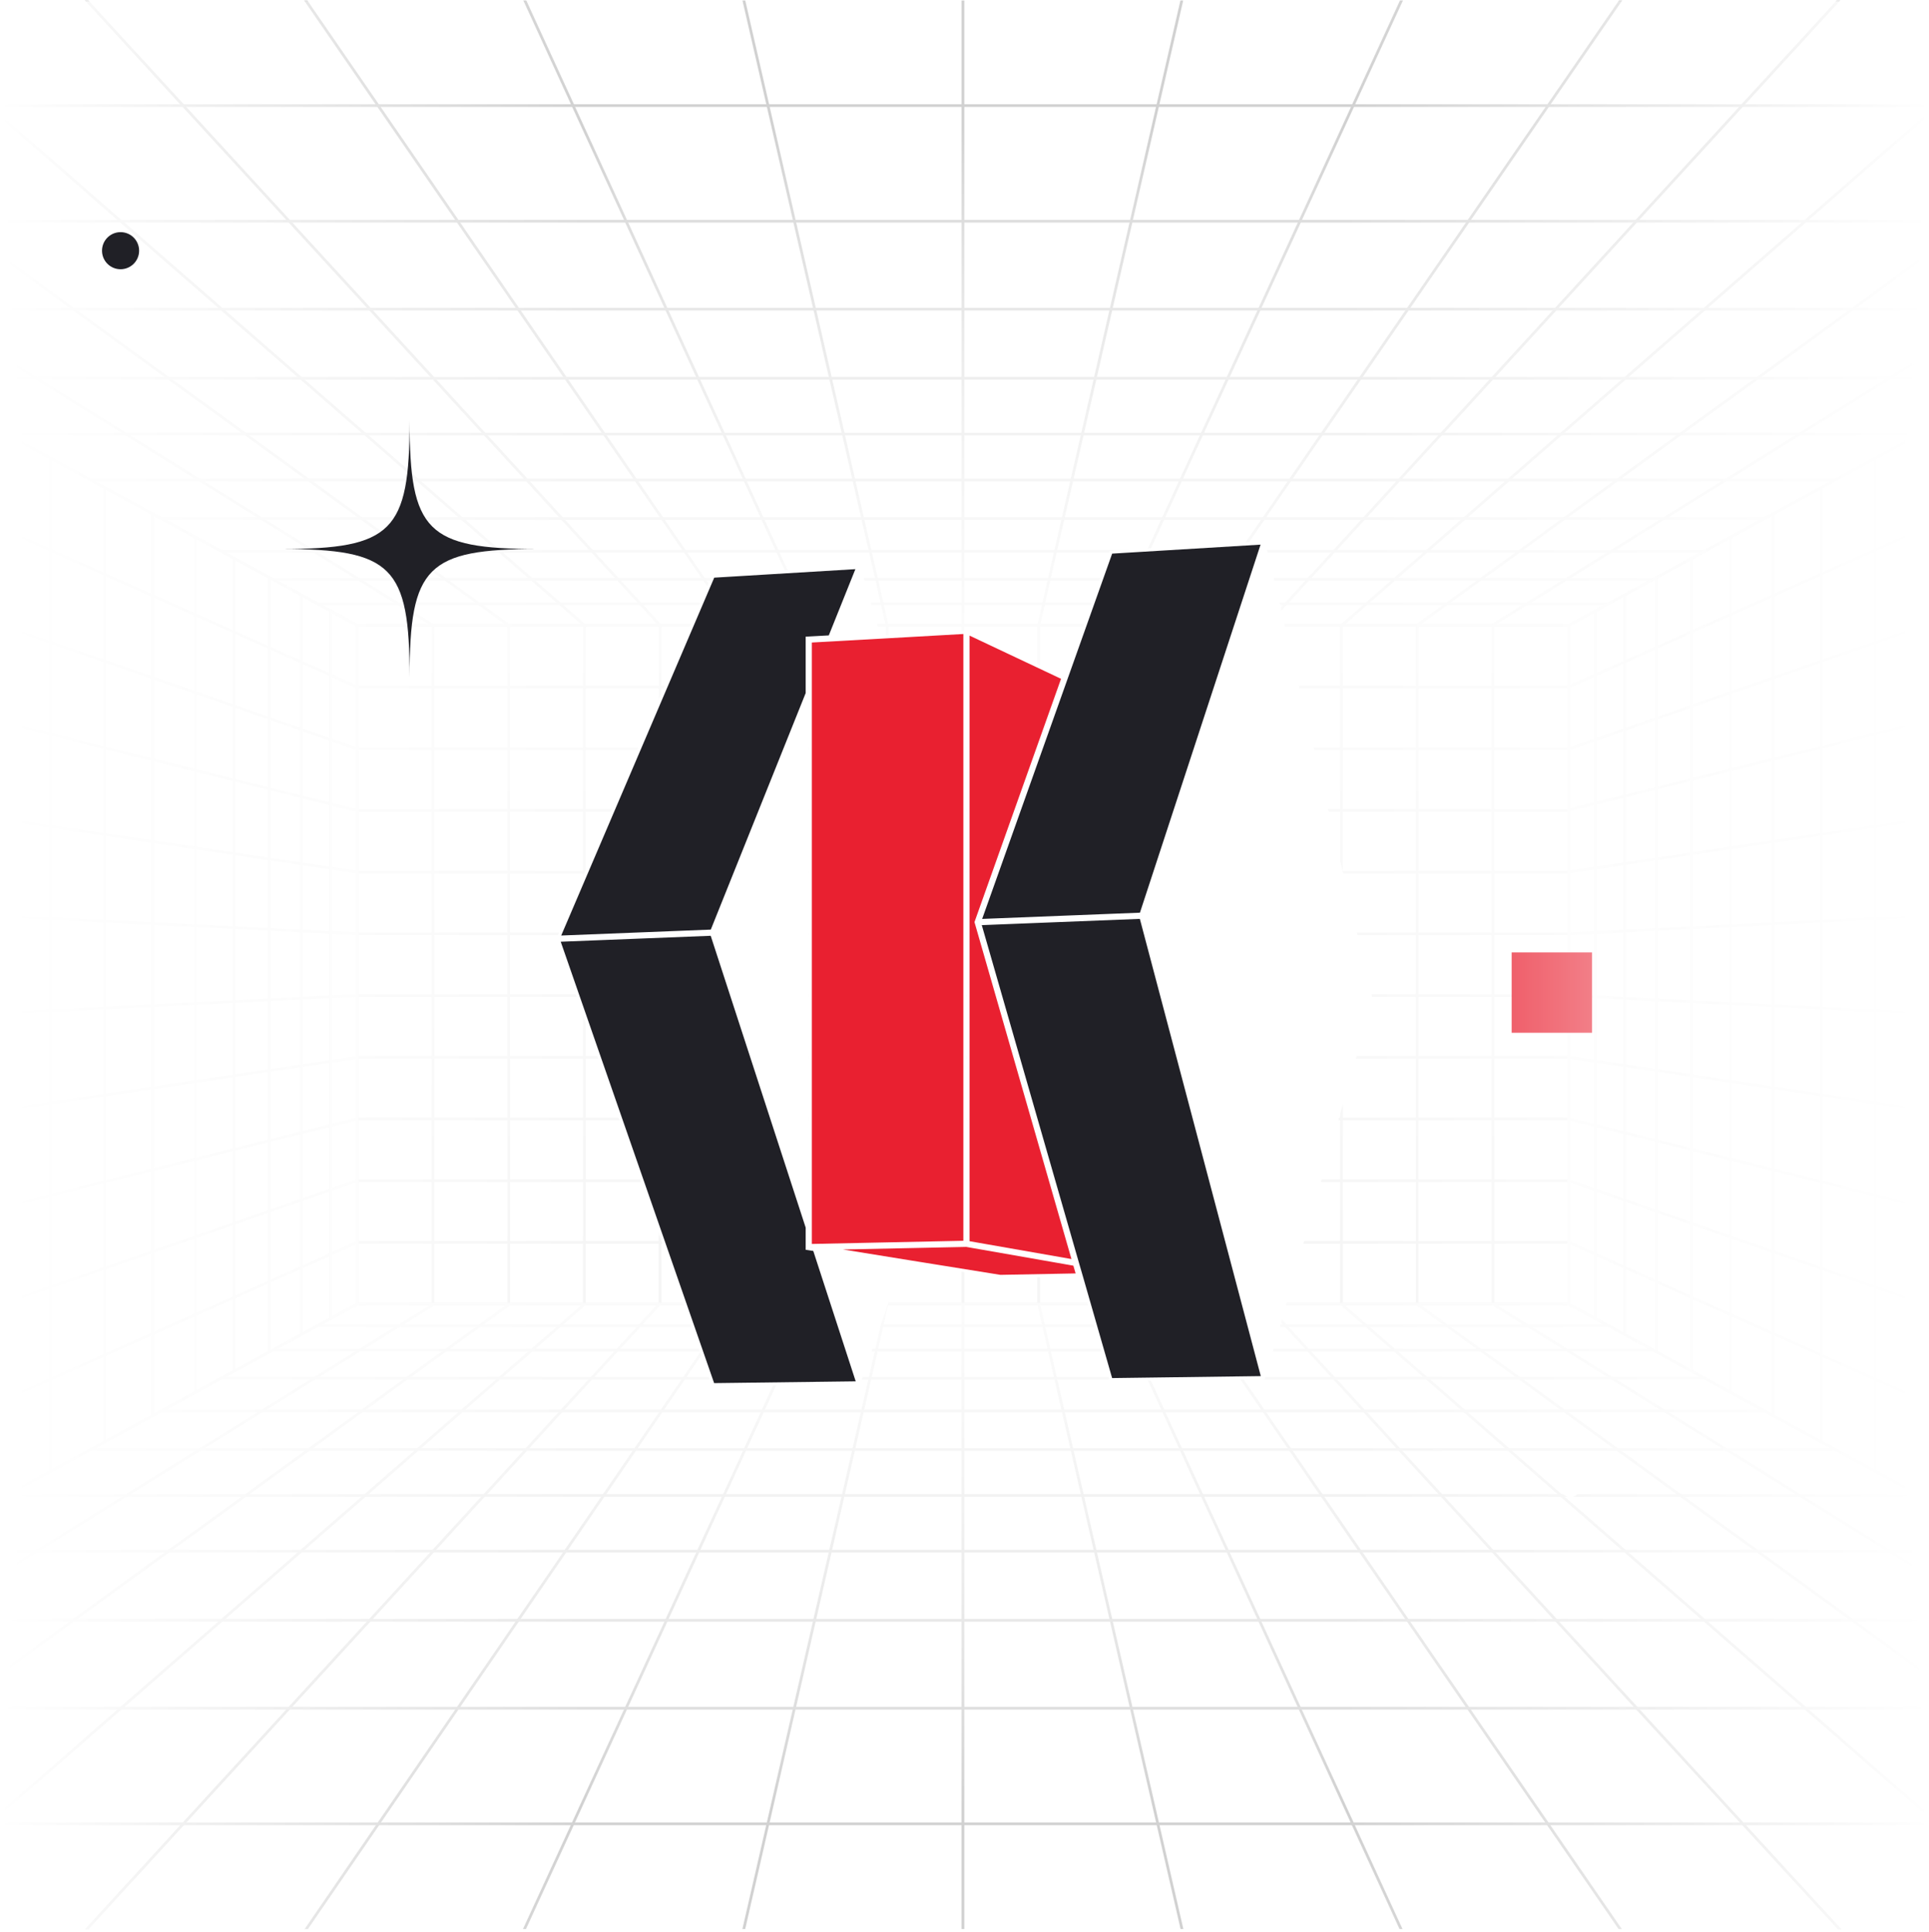 <svg width="624" height="625" viewBox="0 0 624 625" fill="none" xmlns="http://www.w3.org/2000/svg">
<g clip-path="url(#clip0_7042_3259)">
<g opacity="0.3">
<path d="M507.853 422.292H115.131V201.88H507.853V422.292ZM116.019 421.43H506.965V202.742H116.019V421.43Z" fill="url(#paint0_linear_7042_3259)"/>
<path d="M507.412 401.472H115.577V402.334H507.412V401.472Z" fill="url(#paint1_linear_7042_3259)"/>
<path d="M507.412 381.514H115.577V382.376H507.412V381.514Z" fill="url(#paint2_linear_7042_3259)"/>
<path d="M507.412 361.556H115.577V362.418H507.412V361.556Z" fill="url(#paint3_linear_7042_3259)"/>
<path d="M507.412 341.598H115.577V342.46H507.412V341.598Z" fill="url(#paint4_linear_7042_3259)"/>
<path d="M507.412 321.636H115.577V322.498H507.412V321.636Z" fill="url(#paint5_linear_7042_3259)"/>
<path d="M507.412 301.678H115.577V302.54H507.412V301.678Z" fill="url(#paint6_linear_7042_3259)"/>
<path d="M507.412 281.72H115.577V282.582H507.412V281.72Z" fill="url(#paint7_linear_7042_3259)"/>
<path d="M507.412 261.762H115.577V262.624H507.412V261.762Z" fill="url(#paint8_linear_7042_3259)"/>
<path d="M507.412 241.8H115.577V242.662H507.412V241.8Z" fill="url(#paint9_linear_7042_3259)"/>
<path d="M507.412 221.842H115.577V222.704H507.412V221.842Z" fill="url(#paint10_linear_7042_3259)"/>
<path d="M483.363 202.312H482.475V421.863H483.363V202.312Z" fill="url(#paint11_linear_7042_3259)"/>
<path d="M458.88 202.312H457.992V421.863H458.88V202.312Z" fill="url(#paint12_linear_7042_3259)"/>
<path d="M434.388 202.312H433.5V421.863H434.388V202.312Z" fill="url(#paint13_linear_7042_3259)"/>
<path d="M409.899 202.312H409.011V421.863H409.899V202.312Z" fill="url(#paint14_linear_7042_3259)"/>
<path d="M385.409 202.312H384.521V421.863H385.409V202.312Z" fill="url(#paint15_linear_7042_3259)"/>
<path d="M360.92 202.312H360.032V421.863H360.92V202.312Z" fill="url(#paint16_linear_7042_3259)"/>
<path d="M336.427 202.312H335.539V421.863H336.427V202.312Z" fill="url(#paint17_linear_7042_3259)"/>
<path d="M311.941 202.312H311.053V421.863H311.941V202.312Z" fill="url(#paint18_linear_7042_3259)"/>
<path d="M287.448 202.312H286.56V421.863H287.448V202.312Z" fill="url(#paint19_linear_7042_3259)"/>
<path d="M262.959 202.312H262.071V421.863H262.959V202.312Z" fill="url(#paint20_linear_7042_3259)"/>
<path d="M238.469 202.312H237.581V421.863H238.469V202.312Z" fill="url(#paint21_linear_7042_3259)"/>
<path d="M213.977 202.312H213.089V421.863H213.977V202.312Z" fill="url(#paint22_linear_7042_3259)"/>
<path d="M189.49 202.312H188.602V421.863H189.49V202.312Z" fill="url(#paint23_linear_7042_3259)"/>
<path d="M164.999 202.312H164.111V421.863H164.999V202.312Z" fill="url(#paint24_linear_7042_3259)"/>
<path d="M140.509 202.312H139.621V421.863H140.509V202.312Z" fill="url(#paint25_linear_7042_3259)"/>
<path d="M507.528 202.746H115.463L115.363 202.692L-289.011 -17.666H912.001L910.524 -16.859L507.528 202.746ZM115.694 201.884H507.297L908.609 -16.805H-285.618L115.698 201.884H115.694Z" fill="url(#paint26_linear_7042_3259)"/>
<path d="M520.178 194.927H102.815V195.789H520.178V194.927Z" fill="url(#paint27_linear_7042_3259)"/>
<path d="M534.717 187.004H88.268V187.866H534.717V187.004Z" fill="url(#paint28_linear_7042_3259)"/>
<path d="M551.437 177.891H71.546V178.753H551.437V177.891Z" fill="url(#paint29_linear_7042_3259)"/>
<path d="M570.872 167.301H52.12V168.163H570.872V167.301Z" fill="url(#paint30_linear_7042_3259)"/>
<path d="M593.724 154.849H29.262V155.71H593.724V154.849Z" fill="url(#paint31_linear_7042_3259)"/>
<path d="M620.997 139.988H1.992V140.85H620.997V139.988Z" fill="url(#paint32_linear_7042_3259)"/>
<path d="M654.1 121.947H-31.115V122.809H654.1V121.947Z" fill="url(#paint33_linear_7042_3259)"/>
<path d="M695.136 99.585H-72.15V100.447H695.136V99.585Z" fill="url(#paint34_linear_7042_3259)"/>
<path d="M747.34 71.136H-124.353V71.998H747.34V71.136Z" fill="url(#paint35_linear_7042_3259)"/>
<path d="M815.994 33.728H-192.998V34.59H815.994V33.728Z" fill="url(#paint36_linear_7042_3259)"/>
<path d="M835.317 -17.449L482.598 201.82L483.077 202.546L835.796 -16.723L835.317 -17.449Z" fill="url(#paint37_linear_7042_3259)"/>
<path d="M458.699 202.661L458.169 201.969L760.339 -17.581L760.869 -16.89L458.699 202.661Z" fill="url(#paint38_linear_7042_3259)"/>
<path d="M685.476 -17.527L433.689 202.045L434.282 202.687L686.07 -16.886L685.476 -17.527Z" fill="url(#paint39_linear_7042_3259)"/>
<path d="M610.418 -17.666L409.192 202.075L409.856 202.648L611.082 -17.093L610.418 -17.666Z" fill="url(#paint40_linear_7042_3259)"/>
<path d="M535.785 -17.397L384.577 202.072L385.315 202.551L536.523 -16.918L535.785 -17.397Z" fill="url(#paint41_linear_7042_3259)"/>
<path d="M460.92 -17.355L359.966 202.097L360.776 202.448L461.73 -17.003L460.92 -17.355Z" fill="url(#paint42_linear_7042_3259)"/>
<path d="M385.853 -17.349L335.535 202.212L336.402 202.399L386.72 -17.162L385.853 -17.349Z" fill="url(#paint43_linear_7042_3259)"/>
<path d="M311.941 -17.238H311.053V202.313H311.941V-17.238Z" fill="url(#paint44_linear_7042_3259)"/>
<path d="M237.079 -17.318L236.212 -17.131L286.57 202.421L287.437 202.234L237.079 -17.318Z" fill="url(#paint45_linear_7042_3259)"/>
<path d="M162.203 -17.401L161.392 -17.05L262.109 202.504L262.921 202.153L162.203 -17.401Z" fill="url(#paint46_linear_7042_3259)"/>
<path d="M87.304 -17.484L86.566 -17.005L237.655 202.541L238.394 202.063L87.304 -17.484Z" fill="url(#paint47_linear_7042_3259)"/>
<path d="M12.399 -17.543L11.736 -16.97L213.198 202.566L213.862 201.993L12.399 -17.543Z" fill="url(#paint48_linear_7042_3259)"/>
<path d="M-62.486 -17.571L-63.08 -16.93L188.747 202.6L189.34 201.958L-62.486 -17.571Z" fill="url(#paint49_linear_7042_3259)"/>
<path d="M-137.341 -17.581L-137.874 -16.891L164.294 202.663L164.826 201.973L-137.341 -17.581Z" fill="url(#paint50_linear_7042_3259)"/>
<path d="M-212.21 -17.598L-212.69 -16.872L139.832 202.695L140.312 201.97L-212.21 -17.598Z" fill="url(#paint51_linear_7042_3259)"/>
<path d="M899.687 636.301L899.026 635.941L506.965 422.115V202.062L507.192 201.938L899.687 -12.124V636.304V636.301ZM507.853 421.612L898.799 634.832V-10.656L507.853 202.564V421.608V421.612Z" fill="url(#paint52_linear_7042_3259)"/>
<path d="M507.579 401.497L507.208 402.28L899.048 577.119L899.419 576.336L507.579 401.497Z" fill="url(#paint53_linear_7042_3259)"/>
<path d="M507.608 381.569L507.309 382.38L899.135 518.394L899.434 517.582L507.608 381.569Z" fill="url(#paint54_linear_7042_3259)"/>
<path d="M507.543 361.581L507.323 362.416L899.154 459.564L899.374 458.729L507.543 361.581Z" fill="url(#paint55_linear_7042_3259)"/>
<path d="M507.427 341.583L507.293 342.435L899.131 400.697L899.266 399.845L507.427 341.583Z" fill="url(#paint56_linear_7042_3259)"/>
<path d="M507.362 321.621L507.317 322.482L899.149 341.945L899.194 341.084L507.362 321.621Z" fill="url(#paint57_linear_7042_3259)"/>
<path d="M899.234 282.085L507.409 301.681L507.455 302.542L899.279 282.946L899.234 282.085Z" fill="url(#paint58_linear_7042_3259)"/>
<path d="M899.192 223.459L507.343 281.655L507.478 282.507L899.326 224.311L899.192 223.459Z" fill="url(#paint59_linear_7042_3259)"/>
<path d="M899.186 164.815L507.251 261.564L507.47 262.4L899.405 165.65L899.186 164.815Z" fill="url(#paint60_linear_7042_3259)"/>
<path d="M899.099 105.86L507.273 241.874L507.572 242.685L899.398 106.672L899.099 105.86Z" fill="url(#paint61_linear_7042_3259)"/>
<path d="M899.042 46.963L507.202 221.802L507.573 222.585L899.413 47.746L899.042 46.963Z" fill="url(#paint62_linear_7042_3259)"/>
<path d="M607.136 148.167H606.248V476.01H607.136V148.167Z" fill="url(#paint63_linear_7042_3259)"/>
<path d="M589.684 157.686H588.796V466.491H589.684V157.686Z" fill="url(#paint64_linear_7042_3259)"/>
<path d="M574.145 166.161H573.257V458.015H574.145V166.161Z" fill="url(#paint65_linear_7042_3259)"/>
<path d="M560.219 173.755H559.331V450.424H560.219V173.755Z" fill="url(#paint66_linear_7042_3259)"/>
<path d="M547.676 180.596H546.788V443.58H547.676V180.596Z" fill="url(#paint67_linear_7042_3259)"/>
<path d="M536.316 186.795H535.428V437.384H536.316V186.795Z" fill="url(#paint68_linear_7042_3259)"/>
<path d="M525.972 192.434H525.084V431.745H525.972V192.434Z" fill="url(#paint69_linear_7042_3259)"/>
<path d="M516.524 197.586H515.636V426.59H516.524V197.586Z" fill="url(#paint70_linear_7042_3259)"/>
<path d="M912.001 641.842H-289.011L-287.534 641.035L115.462 421.43H507.528L507.631 421.484L912.001 641.839V641.842ZM-285.618 640.981H908.612L507.301 422.292H115.697L-285.618 640.981Z" fill="url(#paint71_linear_7042_3259)"/>
<path d="M520.178 428.387H102.814V429.249H520.178V428.387Z" fill="url(#paint72_linear_7042_3259)"/>
<path d="M534.717 436.313H88.268V437.175H534.717V436.313Z" fill="url(#paint73_linear_7042_3259)"/>
<path d="M551.437 445.427H71.546V446.289H551.437V445.427Z" fill="url(#paint74_linear_7042_3259)"/>
<path d="M570.875 456.013H52.12V456.875H570.875V456.013Z" fill="url(#paint75_linear_7042_3259)"/>
<path d="M593.723 468.469H29.261V469.331H593.723V468.469Z" fill="url(#paint76_linear_7042_3259)"/>
<path d="M620.996 483.33H1.991V484.191H620.996V483.33Z" fill="url(#paint77_linear_7042_3259)"/>
<path d="M654.1 501.371H-31.115V502.232H654.1V501.371Z" fill="url(#paint78_linear_7042_3259)"/>
<path d="M695.136 523.729H-72.151V524.591H695.136V523.729Z" fill="url(#paint79_linear_7042_3259)"/>
<path d="M747.34 552.178H-124.353V553.04H747.34V552.178Z" fill="url(#paint80_linear_7042_3259)"/>
<path d="M815.994 589.586H-192.998V590.448H815.994V589.586Z" fill="url(#paint81_linear_7042_3259)"/>
<path d="M139.909 421.663L-212.811 640.932L-212.332 641.657L140.388 422.389L139.909 421.663Z" fill="url(#paint82_linear_7042_3259)"/>
<path d="M164.409 421.602L-137.955 640.9L-137.424 641.591L164.941 422.293L164.409 421.602Z" fill="url(#paint83_linear_7042_3259)"/>
<path d="M188.751 421.588L-63.076 641.118L-62.482 641.759L189.344 422.23L188.751 421.588Z" fill="url(#paint84_linear_7042_3259)"/>
<path d="M213.119 421.448L11.854 641.155L12.518 641.727L213.783 422.021L213.119 421.448Z" fill="url(#paint85_linear_7042_3259)"/>
<path d="M237.478 421.476L86.744 641.252L87.483 641.73L238.217 421.954L237.478 421.476Z" fill="url(#paint86_linear_7042_3259)"/>
<path d="M262.232 421.747L161.278 641.199L162.089 641.55L263.043 422.099L262.232 421.747Z" fill="url(#paint87_linear_7042_3259)"/>
<path d="M286.522 421.716L236.204 641.276L237.071 641.463L287.389 421.903L286.522 421.716Z" fill="url(#paint88_linear_7042_3259)"/>
<path d="M311.94 421.863H311.052V641.414H311.94V421.863Z" fill="url(#paint89_linear_7042_3259)"/>
<path d="M336.41 421.789L335.543 421.976L385.9 641.528L386.767 641.341L336.41 421.789Z" fill="url(#paint90_linear_7042_3259)"/>
<path d="M360.879 421.715L360.068 422.065L460.785 641.619L461.596 641.269L360.879 421.715Z" fill="url(#paint91_linear_7042_3259)"/>
<path d="M385.327 421.608L384.589 422.087L535.678 641.633L536.417 641.155L385.327 421.608Z" fill="url(#paint92_linear_7042_3259)"/>
<path d="M409.771 421.514L409.107 422.087L610.57 641.623L611.233 641.05L409.771 421.514Z" fill="url(#paint93_linear_7042_3259)"/>
<path d="M434.206 421.473L433.612 422.114L685.439 641.644L686.032 641.002L434.206 421.473Z" fill="url(#paint94_linear_7042_3259)"/>
<path d="M760.339 641.757L458.169 422.207L458.699 421.519L760.869 641.069L760.339 641.757Z" fill="url(#paint95_linear_7042_3259)"/>
<path d="M483.192 421.539L482.712 422.265L835.235 641.832L835.714 641.107L483.192 421.539Z" fill="url(#paint96_linear_7042_3259)"/>
<path d="M-276.698 636.301V-12.124L-276.037 -11.765L116.024 202.062V422.115L115.797 422.238L-276.698 636.301ZM-275.81 -10.656V634.828L115.136 421.608V202.564L-275.81 -10.656Z" fill="url(#paint97_linear_7042_3259)"/>
<path d="M-276.076 47.033L-276.447 47.816L115.392 222.655L115.763 221.872L-276.076 47.033Z" fill="url(#paint98_linear_7042_3259)"/>
<path d="M-276.094 105.838L-276.394 106.649L115.432 242.663L115.731 241.851L-276.094 105.838Z" fill="url(#paint99_linear_7042_3259)"/>
<path d="M115.466 262.608L-276.365 165.469L-276.145 164.638L115.685 261.773L115.466 262.608Z" fill="url(#paint100_linear_7042_3259)"/>
<path d="M-276.202 223.434L-276.336 224.286L115.502 282.548L115.636 281.696L-276.202 223.434Z" fill="url(#paint101_linear_7042_3259)"/>
<path d="M-276.249 282.24L-276.294 283.101L115.541 302.499L115.586 301.638L-276.249 282.24Z" fill="url(#paint102_linear_7042_3259)"/>
<path d="M115.57 321.577L-276.258 341.108L-276.212 341.969L115.615 322.438L115.57 321.577Z" fill="url(#paint103_linear_7042_3259)"/>
<path d="M115.532 341.638L-276.317 399.833L-276.183 400.685L115.666 342.49L115.532 341.638Z" fill="url(#paint104_linear_7042_3259)"/>
<path d="M-276.145 459.542L-276.365 458.707L115.466 361.568L115.685 362.403L-276.145 459.542Z" fill="url(#paint105_linear_7042_3259)"/>
<path d="M115.451 381.509L-276.375 517.522L-276.075 518.333L115.75 382.32L115.451 381.509Z" fill="url(#paint106_linear_7042_3259)"/>
<path d="M115.418 401.494L-276.421 576.333L-276.05 577.116L115.789 402.277L115.418 401.494Z" fill="url(#paint107_linear_7042_3259)"/>
<path d="M16.742 148.167H15.854V476.01H16.742V148.167Z" fill="url(#paint108_linear_7042_3259)"/>
<path d="M34.196 157.686H33.308V466.491H34.196V157.686Z" fill="url(#paint109_linear_7042_3259)"/>
<path d="M49.738 166.161H48.85V458.015H49.738V166.161Z" fill="url(#paint110_linear_7042_3259)"/>
<path d="M63.66 173.755H62.772V450.424H63.66V173.755Z" fill="url(#paint111_linear_7042_3259)"/>
<path d="M76.202 180.596H75.314V443.58H76.202V180.596Z" fill="url(#paint112_linear_7042_3259)"/>
<path d="M87.564 186.795H86.677V437.384H87.564V186.795Z" fill="url(#paint113_linear_7042_3259)"/>
<path d="M97.904 192.434H97.016V431.745H97.904V192.434Z" fill="url(#paint114_linear_7042_3259)"/>
<path d="M107.354 197.586H106.466V426.59H107.354V197.586Z" fill="url(#paint115_linear_7042_3259)"/>
</g>
<path d="M515 308.1H489V334.1H515V308.1Z" fill="#E92030"/>
<path d="M189 0.333L189 636.333L2.71714e-06 636.333L3.05176e-05 0.333L189 0.333Z" fill="url(#paint116_linear_7042_3259)"/>
<path d="M435 636.333L435 0.333L624 0.333L624 636.333L435 636.333Z" fill="url(#paint117_linear_7042_3259)"/>
<circle cx="6" cy="6" r="6" transform="matrix(-1 0 0 1 45 75.1)" fill="#202026"/>
<circle cx="3" cy="3" r="3" transform="matrix(-1 0 0 1 511 478.333)" fill="white"/>
<path d="M132.5 219.1C132.5 183.25 126.85 177.6 91 177.6C126.85 177.6 132.5 171.95 132.5 136.1C132.5 171.95 138.15 177.6 174 177.6C138.15 177.6 132.5 183.25 132.5 219.1Z" fill="#202026"/>
<g clip-path="url(#clip1_7042_3259)">
<path d="M268.447 206.034L261.597 206.407L261.125 206.433L261.125 224.3L230.276 301.21L180.771 303.171L230.704 186.391L277.46 183.574L268.447 206.034Z" fill="#202026" stroke="white"/>
<path d="M312.133 401.878L262.125 402.928L262.125 207.378L268.819 207.014L268.82 207.014L284.79 206.118L284.791 206.118L312.133 204.57L312.133 401.878Z" fill="#E92030" stroke="white"/>
<g filter="url(#filter0_n_7042_3259)">
<path fill-rule="evenodd" clip-rule="evenodd" d="M261.625 224.393L261.625 396.971L230.618 301.694L261.625 224.393Z" fill="url(#paint118_linear_7042_3259)"/>
<path d="M261.125 393.818L231.151 301.711L261.125 226.982L261.125 393.818Z" stroke="white"/>
</g>
<path d="M369.117 295.737L316.994 297.798L344.948 219.245L359.405 178.617L408.473 175.644L369.117 295.737Z" fill="#202026" stroke="white"/>
<g filter="url(#filter1_n_7042_3259)">
<path fill-rule="evenodd" clip-rule="evenodd" d="M369.484 296.223L409.177 175.101L444 323.276L409.138 446.151L369.484 296.223Z" fill="url(#paint119_linear_7042_3259)"/>
<path d="M409.155 444.259L370.006 296.237L409.098 176.947L443.484 323.262L409.155 444.259Z" stroke="white"/>
</g>
<path d="M359.381 446.31L349.748 412.79L349.748 412.789L348.482 408.425L316.933 298.804L369.104 296.742L408.491 445.662L359.381 446.31Z" fill="#202026" stroke="white"/>
<path d="M313.133 401.947L313.133 204.83L343.854 219.335L315.803 298.157L315.75 298.31L315.795 298.464L347.301 407.93L313.133 401.947Z" fill="#E92030" stroke="white"/>
<g filter="url(#filter2_n_7042_3259)">
<path fill-rule="evenodd" clip-rule="evenodd" d="M284.763 205.621L268.792 206.517L278.219 183.028L284.763 205.621Z" fill="url(#paint120_linear_7042_3259)"/>
<path d="M269.549 205.973L278.143 184.561L284.109 205.156L269.549 205.973Z" stroke="white"/>
</g>
<path d="M230.661 447.944L180.694 304.175L230.261 302.211L261.125 397.054L261.125 403.867L261.546 403.934L263.464 404.236L277.494 447.354L230.661 447.944Z" fill="#202026" stroke="white"/>
<g filter="url(#filter3_n_7042_3259)">
<path fill-rule="evenodd" clip-rule="evenodd" d="M278.179 447.849L263.845 403.794L291.929 408.332L278.179 447.849Z" fill="url(#paint121_linear_7042_3259)"/>
<path d="M278.196 446.28L264.574 404.417L291.261 408.729L278.196 446.28Z" stroke="white"/>
</g>
<path d="M323.572 412.914L292.01 407.837L267.186 403.826L312.597 402.872L347.608 409.002L348.605 412.44L323.572 412.914Z" fill="#E92030" stroke="white"/>
</g>
</g>
<defs>
<filter id="filter0_n_7042_3259" x="230.618" y="224.393" width="31.006" height="172.579" filterUnits="userSpaceOnUse" color-interpolation-filters="sRGB">
<feFlood flood-opacity="0" result="BackgroundImageFix"/>
<feBlend mode="normal" in="SourceGraphic" in2="BackgroundImageFix" result="shape"/>
<feTurbulence type="fractalNoise" baseFrequency="0.485 0.485" stitchTiles="stitch" numOctaves="3" result="noise" seed="7308" />
<feColorMatrix in="noise" type="luminanceToAlpha" result="alphaNoise" />
<feComponentTransfer in="alphaNoise" result="coloredNoise1">
<feFuncA type="discrete" tableValues="1 1 1 1 1 1 1 1 1 1 1 1 1 1 1 1 1 1 1 1 1 1 1 1 1 1 1 1 1 1 1 1 1 1 1 1 1 1 1 1 1 1 1 1 1 1 1 1 1 1 1 0 0 0 0 0 0 0 0 0 0 0 0 0 0 0 0 0 0 0 0 0 0 0 0 0 0 0 0 0 0 0 0 0 0 0 0 0 0 0 0 0 0 0 0 0 0 0 0 0 "/>
</feComponentTransfer>
<feComposite operator="in" in2="shape" in="coloredNoise1" result="noise1Clipped" />
<feFlood flood-color="rgba(0, 0, 0, 0.8)" result="color1Flood" />
<feComposite operator="in" in2="noise1Clipped" in="color1Flood" result="color1" />
<feMerge result="effect1_noise_7042_3259">
<feMergeNode in="shape" />
<feMergeNode in="color1" />
</feMerge>
</filter>
<filter id="filter1_n_7042_3259" x="369.484" y="175.101" width="74.516" height="271.05" filterUnits="userSpaceOnUse" color-interpolation-filters="sRGB">
<feFlood flood-opacity="0" result="BackgroundImageFix"/>
<feBlend mode="normal" in="SourceGraphic" in2="BackgroundImageFix" result="shape"/>
<feTurbulence type="fractalNoise" baseFrequency="0.485 0.485" stitchTiles="stitch" numOctaves="3" result="noise" seed="7308" />
<feColorMatrix in="noise" type="luminanceToAlpha" result="alphaNoise" />
<feComponentTransfer in="alphaNoise" result="coloredNoise1">
<feFuncA type="discrete" tableValues="1 1 1 1 1 1 1 1 1 1 1 1 1 1 1 1 1 1 1 1 1 1 1 1 1 1 1 1 1 1 1 1 1 1 1 1 1 1 1 1 1 1 1 1 1 1 1 1 1 1 1 0 0 0 0 0 0 0 0 0 0 0 0 0 0 0 0 0 0 0 0 0 0 0 0 0 0 0 0 0 0 0 0 0 0 0 0 0 0 0 0 0 0 0 0 0 0 0 0 0 "/>
</feComponentTransfer>
<feComposite operator="in" in2="shape" in="coloredNoise1" result="noise1Clipped" />
<feFlood flood-color="rgba(0, 0, 0, 0.8)" result="color1Flood" />
<feComposite operator="in" in2="noise1Clipped" in="color1Flood" result="color1" />
<feMerge result="effect1_noise_7042_3259">
<feMergeNode in="shape" />
<feMergeNode in="color1" />
</feMerge>
</filter>
<filter id="filter2_n_7042_3259" x="268.792" y="183.028" width="15.97" height="23.488" filterUnits="userSpaceOnUse" color-interpolation-filters="sRGB">
<feFlood flood-opacity="0" result="BackgroundImageFix"/>
<feBlend mode="normal" in="SourceGraphic" in2="BackgroundImageFix" result="shape"/>
<feTurbulence type="fractalNoise" baseFrequency="0.485 0.485" stitchTiles="stitch" numOctaves="3" result="noise" seed="7308" />
<feColorMatrix in="noise" type="luminanceToAlpha" result="alphaNoise" />
<feComponentTransfer in="alphaNoise" result="coloredNoise1">
<feFuncA type="discrete" tableValues="1 1 1 1 1 1 1 1 1 1 1 1 1 1 1 1 1 1 1 1 1 1 1 1 1 1 1 1 1 1 1 1 1 1 1 1 1 1 1 1 1 1 1 1 1 1 1 1 1 1 1 0 0 0 0 0 0 0 0 0 0 0 0 0 0 0 0 0 0 0 0 0 0 0 0 0 0 0 0 0 0 0 0 0 0 0 0 0 0 0 0 0 0 0 0 0 0 0 0 0 "/>
</feComponentTransfer>
<feComposite operator="in" in2="shape" in="coloredNoise1" result="noise1Clipped" />
<feFlood flood-color="rgba(0, 0, 0, 0.8)" result="color1Flood" />
<feComposite operator="in" in2="noise1Clipped" in="color1Flood" result="color1" />
<feMerge result="effect1_noise_7042_3259">
<feMergeNode in="shape" />
<feMergeNode in="color1" />
</feMerge>
</filter>
<filter id="filter3_n_7042_3259" x="263.845" y="403.794" width="28.085" height="44.055" filterUnits="userSpaceOnUse" color-interpolation-filters="sRGB">
<feFlood flood-opacity="0" result="BackgroundImageFix"/>
<feBlend mode="normal" in="SourceGraphic" in2="BackgroundImageFix" result="shape"/>
<feTurbulence type="fractalNoise" baseFrequency="0.485 0.485" stitchTiles="stitch" numOctaves="3" result="noise" seed="7308" />
<feColorMatrix in="noise" type="luminanceToAlpha" result="alphaNoise" />
<feComponentTransfer in="alphaNoise" result="coloredNoise1">
<feFuncA type="discrete" tableValues="1 1 1 1 1 1 1 1 1 1 1 1 1 1 1 1 1 1 1 1 1 1 1 1 1 1 1 1 1 1 1 1 1 1 1 1 1 1 1 1 1 1 1 1 1 1 1 1 1 1 1 0 0 0 0 0 0 0 0 0 0 0 0 0 0 0 0 0 0 0 0 0 0 0 0 0 0 0 0 0 0 0 0 0 0 0 0 0 0 0 0 0 0 0 0 0 0 0 0 0 "/>
</feComponentTransfer>
<feComposite operator="in" in2="shape" in="coloredNoise1" result="noise1Clipped" />
<feFlood flood-color="rgba(0, 0, 0, 0.8)" result="color1Flood" />
<feComposite operator="in" in2="noise1Clipped" in="color1Flood" result="color1" />
<feMerge result="effect1_noise_7042_3259">
<feMergeNode in="shape" />
<feMergeNode in="color1" />
</feMerge>
</filter>
<linearGradient id="paint0_linear_7042_3259" x1="311.492" y1="1167.24" x2="311.492" y2="-457.003" gradientUnits="userSpaceOnUse">
<stop offset="0.14" stop-color="#666666"/>
<stop offset="0.17" stop-color="#747474"/>
<stop offset="0.25" stop-color="#999999"/>
<stop offset="0.33" stop-color="#B9B9B9"/>
<stop offset="0.41" stop-color="#D2D2D2"/>
<stop offset="0.51" stop-color="#E6E6E6"/>
<stop offset="0.62" stop-color="#F4F4F4"/>
<stop offset="0.76" stop-color="#FCFCFC"/>
<stop offset="1" stop-color="white"/>
</linearGradient>
<linearGradient id="paint1_linear_7042_3259" x1="311.493" y1="1167.28" x2="311.493" y2="-457.05" gradientUnits="userSpaceOnUse">
<stop offset="0.14" stop-color="#666666"/>
<stop offset="0.17" stop-color="#747474"/>
<stop offset="0.25" stop-color="#999999"/>
<stop offset="0.33" stop-color="#B9B9B9"/>
<stop offset="0.41" stop-color="#D2D2D2"/>
<stop offset="0.51" stop-color="#E6E6E6"/>
<stop offset="0.62" stop-color="#F4F4F4"/>
<stop offset="0.76" stop-color="#FCFCFC"/>
<stop offset="1" stop-color="white"/>
</linearGradient>
<linearGradient id="paint2_linear_7042_3259" x1="311.493" y1="1167.25" x2="311.493" y2="-457.011" gradientUnits="userSpaceOnUse">
<stop offset="0.14" stop-color="#666666"/>
<stop offset="0.17" stop-color="#747474"/>
<stop offset="0.25" stop-color="#999999"/>
<stop offset="0.33" stop-color="#B9B9B9"/>
<stop offset="0.41" stop-color="#D2D2D2"/>
<stop offset="0.51" stop-color="#E6E6E6"/>
<stop offset="0.62" stop-color="#F4F4F4"/>
<stop offset="0.76" stop-color="#FCFCFC"/>
<stop offset="1" stop-color="white"/>
</linearGradient>
<linearGradient id="paint3_linear_7042_3259" x1="311.493" y1="1167.25" x2="311.493" y2="-457.011" gradientUnits="userSpaceOnUse">
<stop offset="0.14" stop-color="#666666"/>
<stop offset="0.17" stop-color="#747474"/>
<stop offset="0.25" stop-color="#999999"/>
<stop offset="0.33" stop-color="#B9B9B9"/>
<stop offset="0.41" stop-color="#D2D2D2"/>
<stop offset="0.51" stop-color="#E6E6E6"/>
<stop offset="0.62" stop-color="#F4F4F4"/>
<stop offset="0.76" stop-color="#FCFCFC"/>
<stop offset="1" stop-color="white"/>
</linearGradient>
<linearGradient id="paint4_linear_7042_3259" x1="311.493" y1="1167.25" x2="311.493" y2="-457.012" gradientUnits="userSpaceOnUse">
<stop offset="0.14" stop-color="#666666"/>
<stop offset="0.17" stop-color="#747474"/>
<stop offset="0.25" stop-color="#999999"/>
<stop offset="0.33" stop-color="#B9B9B9"/>
<stop offset="0.41" stop-color="#D2D2D2"/>
<stop offset="0.51" stop-color="#E6E6E6"/>
<stop offset="0.62" stop-color="#F4F4F4"/>
<stop offset="0.76" stop-color="#FCFCFC"/>
<stop offset="1" stop-color="white"/>
</linearGradient>
<linearGradient id="paint5_linear_7042_3259" x1="311.493" y1="1167.28" x2="311.493" y2="-457.041" gradientUnits="userSpaceOnUse">
<stop offset="0.14" stop-color="#666666"/>
<stop offset="0.17" stop-color="#747474"/>
<stop offset="0.25" stop-color="#999999"/>
<stop offset="0.33" stop-color="#B9B9B9"/>
<stop offset="0.41" stop-color="#D2D2D2"/>
<stop offset="0.51" stop-color="#E6E6E6"/>
<stop offset="0.62" stop-color="#F4F4F4"/>
<stop offset="0.76" stop-color="#FCFCFC"/>
<stop offset="1" stop-color="white"/>
</linearGradient>
<linearGradient id="paint6_linear_7042_3259" x1="311.493" y1="1167.25" x2="311.493" y2="-457.012" gradientUnits="userSpaceOnUse">
<stop offset="0.14" stop-color="#666666"/>
<stop offset="0.17" stop-color="#747474"/>
<stop offset="0.25" stop-color="#999999"/>
<stop offset="0.33" stop-color="#B9B9B9"/>
<stop offset="0.41" stop-color="#D2D2D2"/>
<stop offset="0.51" stop-color="#E6E6E6"/>
<stop offset="0.62" stop-color="#F4F4F4"/>
<stop offset="0.76" stop-color="#FCFCFC"/>
<stop offset="1" stop-color="white"/>
</linearGradient>
<linearGradient id="paint7_linear_7042_3259" x1="311.493" y1="1167.26" x2="311.493" y2="-457.02" gradientUnits="userSpaceOnUse">
<stop offset="0.14" stop-color="#666666"/>
<stop offset="0.17" stop-color="#747474"/>
<stop offset="0.25" stop-color="#999999"/>
<stop offset="0.33" stop-color="#B9B9B9"/>
<stop offset="0.41" stop-color="#D2D2D2"/>
<stop offset="0.51" stop-color="#E6E6E6"/>
<stop offset="0.62" stop-color="#F4F4F4"/>
<stop offset="0.76" stop-color="#FCFCFC"/>
<stop offset="1" stop-color="white"/>
</linearGradient>
<linearGradient id="paint8_linear_7042_3259" x1="311.493" y1="1167.25" x2="311.493" y2="-457.012" gradientUnits="userSpaceOnUse">
<stop offset="0.14" stop-color="#666666"/>
<stop offset="0.17" stop-color="#747474"/>
<stop offset="0.25" stop-color="#999999"/>
<stop offset="0.33" stop-color="#B9B9B9"/>
<stop offset="0.41" stop-color="#D2D2D2"/>
<stop offset="0.51" stop-color="#E6E6E6"/>
<stop offset="0.62" stop-color="#F4F4F4"/>
<stop offset="0.76" stop-color="#FCFCFC"/>
<stop offset="1" stop-color="white"/>
</linearGradient>
<linearGradient id="paint9_linear_7042_3259" x1="311.493" y1="1167.27" x2="311.493" y2="-457.028" gradientUnits="userSpaceOnUse">
<stop offset="0.14" stop-color="#666666"/>
<stop offset="0.17" stop-color="#747474"/>
<stop offset="0.25" stop-color="#999999"/>
<stop offset="0.33" stop-color="#B9B9B9"/>
<stop offset="0.41" stop-color="#D2D2D2"/>
<stop offset="0.51" stop-color="#E6E6E6"/>
<stop offset="0.62" stop-color="#F4F4F4"/>
<stop offset="0.76" stop-color="#FCFCFC"/>
<stop offset="1" stop-color="white"/>
</linearGradient>
<linearGradient id="paint10_linear_7042_3259" x1="311.493" y1="1167.25" x2="311.493" y2="-457.009" gradientUnits="userSpaceOnUse">
<stop offset="0.14" stop-color="#666666"/>
<stop offset="0.17" stop-color="#747474"/>
<stop offset="0.25" stop-color="#999999"/>
<stop offset="0.33" stop-color="#B9B9B9"/>
<stop offset="0.41" stop-color="#D2D2D2"/>
<stop offset="0.51" stop-color="#E6E6E6"/>
<stop offset="0.62" stop-color="#F4F4F4"/>
<stop offset="0.76" stop-color="#FCFCFC"/>
<stop offset="1" stop-color="white"/>
</linearGradient>
<linearGradient id="paint11_linear_7042_3259" x1="482.921" y1="1167.24" x2="482.921" y2="-457.003" gradientUnits="userSpaceOnUse">
<stop offset="0.14" stop-color="#666666"/>
<stop offset="0.17" stop-color="#747474"/>
<stop offset="0.25" stop-color="#999999"/>
<stop offset="0.33" stop-color="#B9B9B9"/>
<stop offset="0.41" stop-color="#D2D2D2"/>
<stop offset="0.51" stop-color="#E6E6E6"/>
<stop offset="0.62" stop-color="#F4F4F4"/>
<stop offset="0.76" stop-color="#FCFCFC"/>
<stop offset="1" stop-color="white"/>
</linearGradient>
<linearGradient id="paint12_linear_7042_3259" x1="458.434" y1="1167.24" x2="458.434" y2="-457.003" gradientUnits="userSpaceOnUse">
<stop offset="0.14" stop-color="#666666"/>
<stop offset="0.17" stop-color="#747474"/>
<stop offset="0.25" stop-color="#999999"/>
<stop offset="0.33" stop-color="#B9B9B9"/>
<stop offset="0.41" stop-color="#D2D2D2"/>
<stop offset="0.51" stop-color="#E6E6E6"/>
<stop offset="0.62" stop-color="#F4F4F4"/>
<stop offset="0.76" stop-color="#FCFCFC"/>
<stop offset="1" stop-color="white"/>
</linearGradient>
<linearGradient id="paint13_linear_7042_3259" x1="433.942" y1="1167.24" x2="433.942" y2="-457.003" gradientUnits="userSpaceOnUse">
<stop offset="0.14" stop-color="#666666"/>
<stop offset="0.17" stop-color="#747474"/>
<stop offset="0.25" stop-color="#999999"/>
<stop offset="0.33" stop-color="#B9B9B9"/>
<stop offset="0.41" stop-color="#D2D2D2"/>
<stop offset="0.51" stop-color="#E6E6E6"/>
<stop offset="0.62" stop-color="#F4F4F4"/>
<stop offset="0.76" stop-color="#FCFCFC"/>
<stop offset="1" stop-color="white"/>
</linearGradient>
<linearGradient id="paint14_linear_7042_3259" x1="409.453" y1="1167.24" x2="409.453" y2="-457.003" gradientUnits="userSpaceOnUse">
<stop offset="0.14" stop-color="#666666"/>
<stop offset="0.17" stop-color="#747474"/>
<stop offset="0.25" stop-color="#999999"/>
<stop offset="0.33" stop-color="#B9B9B9"/>
<stop offset="0.41" stop-color="#D2D2D2"/>
<stop offset="0.51" stop-color="#E6E6E6"/>
<stop offset="0.62" stop-color="#F4F4F4"/>
<stop offset="0.76" stop-color="#FCFCFC"/>
<stop offset="1" stop-color="white"/>
</linearGradient>
<linearGradient id="paint15_linear_7042_3259" x1="384.962" y1="1167.24" x2="384.962" y2="-457.003" gradientUnits="userSpaceOnUse">
<stop offset="0.14" stop-color="#666666"/>
<stop offset="0.17" stop-color="#747474"/>
<stop offset="0.25" stop-color="#999999"/>
<stop offset="0.33" stop-color="#B9B9B9"/>
<stop offset="0.41" stop-color="#D2D2D2"/>
<stop offset="0.51" stop-color="#E6E6E6"/>
<stop offset="0.62" stop-color="#F4F4F4"/>
<stop offset="0.76" stop-color="#FCFCFC"/>
<stop offset="1" stop-color="white"/>
</linearGradient>
<linearGradient id="paint16_linear_7042_3259" x1="360.474" y1="1167.24" x2="360.474" y2="-457.003" gradientUnits="userSpaceOnUse">
<stop offset="0.14" stop-color="#666666"/>
<stop offset="0.17" stop-color="#747474"/>
<stop offset="0.25" stop-color="#999999"/>
<stop offset="0.33" stop-color="#B9B9B9"/>
<stop offset="0.41" stop-color="#D2D2D2"/>
<stop offset="0.51" stop-color="#E6E6E6"/>
<stop offset="0.62" stop-color="#F4F4F4"/>
<stop offset="0.76" stop-color="#FCFCFC"/>
<stop offset="1" stop-color="white"/>
</linearGradient>
<linearGradient id="paint17_linear_7042_3259" x1="335.981" y1="1167.24" x2="335.981" y2="-457.003" gradientUnits="userSpaceOnUse">
<stop offset="0.14" stop-color="#666666"/>
<stop offset="0.17" stop-color="#747474"/>
<stop offset="0.25" stop-color="#999999"/>
<stop offset="0.33" stop-color="#B9B9B9"/>
<stop offset="0.41" stop-color="#D2D2D2"/>
<stop offset="0.51" stop-color="#E6E6E6"/>
<stop offset="0.62" stop-color="#F4F4F4"/>
<stop offset="0.76" stop-color="#FCFCFC"/>
<stop offset="1" stop-color="white"/>
</linearGradient>
<linearGradient id="paint18_linear_7042_3259" x1="311.499" y1="1167.24" x2="311.499" y2="-457.003" gradientUnits="userSpaceOnUse">
<stop offset="0.14" stop-color="#666666"/>
<stop offset="0.17" stop-color="#747474"/>
<stop offset="0.25" stop-color="#999999"/>
<stop offset="0.33" stop-color="#B9B9B9"/>
<stop offset="0.41" stop-color="#D2D2D2"/>
<stop offset="0.51" stop-color="#E6E6E6"/>
<stop offset="0.62" stop-color="#F4F4F4"/>
<stop offset="0.76" stop-color="#FCFCFC"/>
<stop offset="1" stop-color="white"/>
</linearGradient>
<linearGradient id="paint19_linear_7042_3259" x1="287.006" y1="1167.24" x2="287.006" y2="-457.003" gradientUnits="userSpaceOnUse">
<stop offset="0.14" stop-color="#666666"/>
<stop offset="0.17" stop-color="#747474"/>
<stop offset="0.25" stop-color="#999999"/>
<stop offset="0.33" stop-color="#B9B9B9"/>
<stop offset="0.41" stop-color="#D2D2D2"/>
<stop offset="0.51" stop-color="#E6E6E6"/>
<stop offset="0.62" stop-color="#F4F4F4"/>
<stop offset="0.76" stop-color="#FCFCFC"/>
<stop offset="1" stop-color="white"/>
</linearGradient>
<linearGradient id="paint20_linear_7042_3259" x1="262.517" y1="1167.24" x2="262.517" y2="-457.003" gradientUnits="userSpaceOnUse">
<stop offset="0.14" stop-color="#666666"/>
<stop offset="0.17" stop-color="#747474"/>
<stop offset="0.25" stop-color="#999999"/>
<stop offset="0.33" stop-color="#B9B9B9"/>
<stop offset="0.41" stop-color="#D2D2D2"/>
<stop offset="0.51" stop-color="#E6E6E6"/>
<stop offset="0.62" stop-color="#F4F4F4"/>
<stop offset="0.76" stop-color="#FCFCFC"/>
<stop offset="1" stop-color="white"/>
</linearGradient>
<linearGradient id="paint21_linear_7042_3259" x1="238.027" y1="1167.24" x2="238.027" y2="-457.003" gradientUnits="userSpaceOnUse">
<stop offset="0.14" stop-color="#666666"/>
<stop offset="0.17" stop-color="#747474"/>
<stop offset="0.25" stop-color="#999999"/>
<stop offset="0.33" stop-color="#B9B9B9"/>
<stop offset="0.41" stop-color="#D2D2D2"/>
<stop offset="0.51" stop-color="#E6E6E6"/>
<stop offset="0.62" stop-color="#F4F4F4"/>
<stop offset="0.76" stop-color="#FCFCFC"/>
<stop offset="1" stop-color="white"/>
</linearGradient>
<linearGradient id="paint22_linear_7042_3259" x1="213.535" y1="1167.24" x2="213.535" y2="-457.003" gradientUnits="userSpaceOnUse">
<stop offset="0.14" stop-color="#666666"/>
<stop offset="0.17" stop-color="#747474"/>
<stop offset="0.25" stop-color="#999999"/>
<stop offset="0.33" stop-color="#B9B9B9"/>
<stop offset="0.41" stop-color="#D2D2D2"/>
<stop offset="0.51" stop-color="#E6E6E6"/>
<stop offset="0.62" stop-color="#F4F4F4"/>
<stop offset="0.76" stop-color="#FCFCFC"/>
<stop offset="1" stop-color="white"/>
</linearGradient>
<linearGradient id="paint23_linear_7042_3259" x1="189.048" y1="1167.24" x2="189.048" y2="-457.003" gradientUnits="userSpaceOnUse">
<stop offset="0.14" stop-color="#666666"/>
<stop offset="0.17" stop-color="#747474"/>
<stop offset="0.25" stop-color="#999999"/>
<stop offset="0.33" stop-color="#B9B9B9"/>
<stop offset="0.41" stop-color="#D2D2D2"/>
<stop offset="0.51" stop-color="#E6E6E6"/>
<stop offset="0.62" stop-color="#F4F4F4"/>
<stop offset="0.76" stop-color="#FCFCFC"/>
<stop offset="1" stop-color="white"/>
</linearGradient>
<linearGradient id="paint24_linear_7042_3259" x1="164.557" y1="1167.24" x2="164.557" y2="-457.003" gradientUnits="userSpaceOnUse">
<stop offset="0.14" stop-color="#666666"/>
<stop offset="0.17" stop-color="#747474"/>
<stop offset="0.25" stop-color="#999999"/>
<stop offset="0.33" stop-color="#B9B9B9"/>
<stop offset="0.41" stop-color="#D2D2D2"/>
<stop offset="0.51" stop-color="#E6E6E6"/>
<stop offset="0.62" stop-color="#F4F4F4"/>
<stop offset="0.76" stop-color="#FCFCFC"/>
<stop offset="1" stop-color="white"/>
</linearGradient>
<linearGradient id="paint25_linear_7042_3259" x1="140.067" y1="1167.24" x2="140.067" y2="-457.003" gradientUnits="userSpaceOnUse">
<stop offset="0.14" stop-color="#666666"/>
<stop offset="0.17" stop-color="#747474"/>
<stop offset="0.25" stop-color="#999999"/>
<stop offset="0.33" stop-color="#B9B9B9"/>
<stop offset="0.41" stop-color="#D2D2D2"/>
<stop offset="0.51" stop-color="#E6E6E6"/>
<stop offset="0.62" stop-color="#F4F4F4"/>
<stop offset="0.76" stop-color="#FCFCFC"/>
<stop offset="1" stop-color="white"/>
</linearGradient>
<linearGradient id="paint26_linear_7042_3259" x1="311.493" y1="-7.552" x2="311.493" y2="344.354" gradientUnits="userSpaceOnUse">
<stop offset="0.14" stop-color="#666666"/>
<stop offset="0.17" stop-color="#747474"/>
<stop offset="0.25" stop-color="#999999"/>
<stop offset="0.33" stop-color="#B9B9B9"/>
<stop offset="0.41" stop-color="#D2D2D2"/>
<stop offset="0.51" stop-color="#E6E6E6"/>
<stop offset="0.62" stop-color="#F4F4F4"/>
<stop offset="0.76" stop-color="#FCFCFC"/>
<stop offset="1" stop-color="white"/>
</linearGradient>
<linearGradient id="paint27_linear_7042_3259" x1="311.493" y1="-7.554" x2="311.493" y2="344.356" gradientUnits="userSpaceOnUse">
<stop offset="0.14" stop-color="#666666"/>
<stop offset="0.17" stop-color="#747474"/>
<stop offset="0.25" stop-color="#999999"/>
<stop offset="0.33" stop-color="#B9B9B9"/>
<stop offset="0.41" stop-color="#D2D2D2"/>
<stop offset="0.51" stop-color="#E6E6E6"/>
<stop offset="0.62" stop-color="#F4F4F4"/>
<stop offset="0.76" stop-color="#FCFCFC"/>
<stop offset="1" stop-color="white"/>
</linearGradient>
<linearGradient id="paint28_linear_7042_3259" x1="311.493" y1="-7.555" x2="311.493" y2="344.356" gradientUnits="userSpaceOnUse">
<stop offset="0.14" stop-color="#666666"/>
<stop offset="0.17" stop-color="#747474"/>
<stop offset="0.25" stop-color="#999999"/>
<stop offset="0.33" stop-color="#B9B9B9"/>
<stop offset="0.41" stop-color="#D2D2D2"/>
<stop offset="0.51" stop-color="#E6E6E6"/>
<stop offset="0.62" stop-color="#F4F4F4"/>
<stop offset="0.76" stop-color="#FCFCFC"/>
<stop offset="1" stop-color="white"/>
</linearGradient>
<linearGradient id="paint29_linear_7042_3259" x1="311.492" y1="-7.557" x2="311.492" y2="344.359" gradientUnits="userSpaceOnUse">
<stop offset="0.14" stop-color="#666666"/>
<stop offset="0.17" stop-color="#747474"/>
<stop offset="0.25" stop-color="#999999"/>
<stop offset="0.33" stop-color="#B9B9B9"/>
<stop offset="0.41" stop-color="#D2D2D2"/>
<stop offset="0.51" stop-color="#E6E6E6"/>
<stop offset="0.62" stop-color="#F4F4F4"/>
<stop offset="0.76" stop-color="#FCFCFC"/>
<stop offset="1" stop-color="white"/>
</linearGradient>
<linearGradient id="paint30_linear_7042_3259" x1="311.498" y1="-7.557" x2="311.498" y2="344.359" gradientUnits="userSpaceOnUse">
<stop offset="0.14" stop-color="#666666"/>
<stop offset="0.17" stop-color="#747474"/>
<stop offset="0.25" stop-color="#999999"/>
<stop offset="0.33" stop-color="#B9B9B9"/>
<stop offset="0.41" stop-color="#D2D2D2"/>
<stop offset="0.51" stop-color="#E6E6E6"/>
<stop offset="0.62" stop-color="#F4F4F4"/>
<stop offset="0.76" stop-color="#FCFCFC"/>
<stop offset="1" stop-color="white"/>
</linearGradient>
<linearGradient id="paint31_linear_7042_3259" x1="311.493" y1="-7.557" x2="311.493" y2="344.358" gradientUnits="userSpaceOnUse">
<stop offset="0.14" stop-color="#666666"/>
<stop offset="0.17" stop-color="#747474"/>
<stop offset="0.25" stop-color="#999999"/>
<stop offset="0.33" stop-color="#B9B9B9"/>
<stop offset="0.41" stop-color="#D2D2D2"/>
<stop offset="0.51" stop-color="#E6E6E6"/>
<stop offset="0.62" stop-color="#F4F4F4"/>
<stop offset="0.76" stop-color="#FCFCFC"/>
<stop offset="1" stop-color="white"/>
</linearGradient>
<linearGradient id="paint32_linear_7042_3259" x1="311.492" y1="-7.555" x2="311.492" y2="344.356" gradientUnits="userSpaceOnUse">
<stop offset="0.14" stop-color="#666666"/>
<stop offset="0.17" stop-color="#747474"/>
<stop offset="0.25" stop-color="#999999"/>
<stop offset="0.33" stop-color="#B9B9B9"/>
<stop offset="0.41" stop-color="#D2D2D2"/>
<stop offset="0.51" stop-color="#E6E6E6"/>
<stop offset="0.62" stop-color="#F4F4F4"/>
<stop offset="0.76" stop-color="#FCFCFC"/>
<stop offset="1" stop-color="white"/>
</linearGradient>
<linearGradient id="paint33_linear_7042_3259" x1="311.493" y1="-7.564" x2="311.493" y2="344.37" gradientUnits="userSpaceOnUse">
<stop offset="0.14" stop-color="#666666"/>
<stop offset="0.17" stop-color="#747474"/>
<stop offset="0.25" stop-color="#999999"/>
<stop offset="0.33" stop-color="#B9B9B9"/>
<stop offset="0.41" stop-color="#D2D2D2"/>
<stop offset="0.51" stop-color="#E6E6E6"/>
<stop offset="0.62" stop-color="#F4F4F4"/>
<stop offset="0.76" stop-color="#FCFCFC"/>
<stop offset="1" stop-color="white"/>
</linearGradient>
<linearGradient id="paint34_linear_7042_3259" x1="311.493" y1="-7.555" x2="311.493" y2="344.36" gradientUnits="userSpaceOnUse">
<stop offset="0.14" stop-color="#666666"/>
<stop offset="0.17" stop-color="#747474"/>
<stop offset="0.25" stop-color="#999999"/>
<stop offset="0.33" stop-color="#B9B9B9"/>
<stop offset="0.41" stop-color="#D2D2D2"/>
<stop offset="0.51" stop-color="#E6E6E6"/>
<stop offset="0.62" stop-color="#F4F4F4"/>
<stop offset="0.76" stop-color="#FCFCFC"/>
<stop offset="1" stop-color="white"/>
</linearGradient>
<linearGradient id="paint35_linear_7042_3259" x1="311.496" y1="-7.556" x2="311.496" y2="344.361" gradientUnits="userSpaceOnUse">
<stop offset="0.14" stop-color="#666666"/>
<stop offset="0.17" stop-color="#747474"/>
<stop offset="0.25" stop-color="#999999"/>
<stop offset="0.33" stop-color="#B9B9B9"/>
<stop offset="0.41" stop-color="#D2D2D2"/>
<stop offset="0.51" stop-color="#E6E6E6"/>
<stop offset="0.62" stop-color="#F4F4F4"/>
<stop offset="0.76" stop-color="#FCFCFC"/>
<stop offset="1" stop-color="white"/>
</linearGradient>
<linearGradient id="paint36_linear_7042_3259" x1="311.498" y1="-7.552" x2="311.498" y2="344.363" gradientUnits="userSpaceOnUse">
<stop offset="0.14" stop-color="#666666"/>
<stop offset="0.17" stop-color="#747474"/>
<stop offset="0.25" stop-color="#999999"/>
<stop offset="0.33" stop-color="#B9B9B9"/>
<stop offset="0.41" stop-color="#D2D2D2"/>
<stop offset="0.51" stop-color="#E6E6E6"/>
<stop offset="0.62" stop-color="#F4F4F4"/>
<stop offset="0.76" stop-color="#FCFCFC"/>
<stop offset="1" stop-color="white"/>
</linearGradient>
<linearGradient id="paint37_linear_7042_3259" x1="659.194" y1="-7.556" x2="659.195" y2="344.352" gradientUnits="userSpaceOnUse">
<stop offset="0.14" stop-color="#666666"/>
<stop offset="0.17" stop-color="#747474"/>
<stop offset="0.25" stop-color="#999999"/>
<stop offset="0.33" stop-color="#B9B9B9"/>
<stop offset="0.41" stop-color="#D2D2D2"/>
<stop offset="0.51" stop-color="#E6E6E6"/>
<stop offset="0.62" stop-color="#F4F4F4"/>
<stop offset="0.76" stop-color="#FCFCFC"/>
<stop offset="1" stop-color="white"/>
</linearGradient>
<linearGradient id="paint38_linear_7042_3259" x1="609.517" y1="-7.552" x2="609.517" y2="344.358" gradientUnits="userSpaceOnUse">
<stop offset="0.14" stop-color="#666666"/>
<stop offset="0.17" stop-color="#747474"/>
<stop offset="0.25" stop-color="#999999"/>
<stop offset="0.33" stop-color="#B9B9B9"/>
<stop offset="0.41" stop-color="#D2D2D2"/>
<stop offset="0.51" stop-color="#E6E6E6"/>
<stop offset="0.62" stop-color="#F4F4F4"/>
<stop offset="0.76" stop-color="#FCFCFC"/>
<stop offset="1" stop-color="white"/>
</linearGradient>
<linearGradient id="paint39_linear_7042_3259" x1="559.887" y1="-7.56" x2="559.886" y2="344.347" gradientUnits="userSpaceOnUse">
<stop offset="0.14" stop-color="#666666"/>
<stop offset="0.17" stop-color="#747474"/>
<stop offset="0.25" stop-color="#999999"/>
<stop offset="0.33" stop-color="#B9B9B9"/>
<stop offset="0.41" stop-color="#D2D2D2"/>
<stop offset="0.51" stop-color="#E6E6E6"/>
<stop offset="0.62" stop-color="#F4F4F4"/>
<stop offset="0.76" stop-color="#FCFCFC"/>
<stop offset="1" stop-color="white"/>
</linearGradient>
<linearGradient id="paint40_linear_7042_3259" x1="510.125" y1="-7.54" x2="510.127" y2="344.365" gradientUnits="userSpaceOnUse">
<stop offset="0.14" stop-color="#666666"/>
<stop offset="0.17" stop-color="#747474"/>
<stop offset="0.25" stop-color="#999999"/>
<stop offset="0.33" stop-color="#B9B9B9"/>
<stop offset="0.41" stop-color="#D2D2D2"/>
<stop offset="0.51" stop-color="#E6E6E6"/>
<stop offset="0.62" stop-color="#F4F4F4"/>
<stop offset="0.76" stop-color="#FCFCFC"/>
<stop offset="1" stop-color="white"/>
</linearGradient>
<linearGradient id="paint41_linear_7042_3259" x1="460.56" y1="-7.57" x2="460.559" y2="344.336" gradientUnits="userSpaceOnUse">
<stop offset="0.14" stop-color="#666666"/>
<stop offset="0.17" stop-color="#747474"/>
<stop offset="0.25" stop-color="#999999"/>
<stop offset="0.33" stop-color="#B9B9B9"/>
<stop offset="0.41" stop-color="#D2D2D2"/>
<stop offset="0.51" stop-color="#E6E6E6"/>
<stop offset="0.62" stop-color="#F4F4F4"/>
<stop offset="0.76" stop-color="#FCFCFC"/>
<stop offset="1" stop-color="white"/>
</linearGradient>
<linearGradient id="paint42_linear_7042_3259" x1="410.844" y1="-7.558" x2="410.845" y2="344.347" gradientUnits="userSpaceOnUse">
<stop offset="0.14" stop-color="#666666"/>
<stop offset="0.17" stop-color="#747474"/>
<stop offset="0.25" stop-color="#999999"/>
<stop offset="0.33" stop-color="#B9B9B9"/>
<stop offset="0.41" stop-color="#D2D2D2"/>
<stop offset="0.51" stop-color="#E6E6E6"/>
<stop offset="0.62" stop-color="#F4F4F4"/>
<stop offset="0.76" stop-color="#FCFCFC"/>
<stop offset="1" stop-color="white"/>
</linearGradient>
<linearGradient id="paint43_linear_7042_3259" x1="361.118" y1="-7.528" x2="361.118" y2="344.378" gradientUnits="userSpaceOnUse">
<stop offset="0.14" stop-color="#666666"/>
<stop offset="0.17" stop-color="#747474"/>
<stop offset="0.25" stop-color="#999999"/>
<stop offset="0.33" stop-color="#B9B9B9"/>
<stop offset="0.41" stop-color="#D2D2D2"/>
<stop offset="0.51" stop-color="#E6E6E6"/>
<stop offset="0.62" stop-color="#F4F4F4"/>
<stop offset="0.76" stop-color="#FCFCFC"/>
<stop offset="1" stop-color="white"/>
</linearGradient>
<linearGradient id="paint44_linear_7042_3259" x1="311.499" y1="-7.552" x2="311.499" y2="344.354" gradientUnits="userSpaceOnUse">
<stop offset="0.14" stop-color="#666666"/>
<stop offset="0.17" stop-color="#747474"/>
<stop offset="0.25" stop-color="#999999"/>
<stop offset="0.33" stop-color="#B9B9B9"/>
<stop offset="0.41" stop-color="#D2D2D2"/>
<stop offset="0.51" stop-color="#E6E6E6"/>
<stop offset="0.62" stop-color="#F4F4F4"/>
<stop offset="0.76" stop-color="#FCFCFC"/>
<stop offset="1" stop-color="white"/>
</linearGradient>
<linearGradient id="paint45_linear_7042_3259" x1="261.823" y1="-7.551" x2="261.822" y2="344.355" gradientUnits="userSpaceOnUse">
<stop offset="0.14" stop-color="#666666"/>
<stop offset="0.17" stop-color="#747474"/>
<stop offset="0.25" stop-color="#999999"/>
<stop offset="0.33" stop-color="#B9B9B9"/>
<stop offset="0.41" stop-color="#D2D2D2"/>
<stop offset="0.51" stop-color="#E6E6E6"/>
<stop offset="0.62" stop-color="#F4F4F4"/>
<stop offset="0.76" stop-color="#FCFCFC"/>
<stop offset="1" stop-color="white"/>
</linearGradient>
<linearGradient id="paint46_linear_7042_3259" x1="212.162" y1="-7.553" x2="212.161" y2="344.353" gradientUnits="userSpaceOnUse">
<stop offset="0.14" stop-color="#666666"/>
<stop offset="0.17" stop-color="#747474"/>
<stop offset="0.25" stop-color="#999999"/>
<stop offset="0.33" stop-color="#B9B9B9"/>
<stop offset="0.41" stop-color="#D2D2D2"/>
<stop offset="0.51" stop-color="#E6E6E6"/>
<stop offset="0.62" stop-color="#F4F4F4"/>
<stop offset="0.76" stop-color="#FCFCFC"/>
<stop offset="1" stop-color="white"/>
</linearGradient>
<linearGradient id="paint47_linear_7042_3259" x1="162.477" y1="-7.553" x2="162.485" y2="344.358" gradientUnits="userSpaceOnUse">
<stop offset="0.14" stop-color="#666666"/>
<stop offset="0.17" stop-color="#747474"/>
<stop offset="0.25" stop-color="#999999"/>
<stop offset="0.33" stop-color="#B9B9B9"/>
<stop offset="0.41" stop-color="#D2D2D2"/>
<stop offset="0.51" stop-color="#E6E6E6"/>
<stop offset="0.62" stop-color="#F4F4F4"/>
<stop offset="0.76" stop-color="#FCFCFC"/>
<stop offset="1" stop-color="white"/>
</linearGradient>
<linearGradient id="paint48_linear_7042_3259" x1="112.793" y1="-7.549" x2="112.791" y2="344.356" gradientUnits="userSpaceOnUse">
<stop offset="0.14" stop-color="#666666"/>
<stop offset="0.17" stop-color="#747474"/>
<stop offset="0.25" stop-color="#999999"/>
<stop offset="0.33" stop-color="#B9B9B9"/>
<stop offset="0.41" stop-color="#D2D2D2"/>
<stop offset="0.51" stop-color="#E6E6E6"/>
<stop offset="0.62" stop-color="#F4F4F4"/>
<stop offset="0.76" stop-color="#FCFCFC"/>
<stop offset="1" stop-color="white"/>
</linearGradient>
<linearGradient id="paint49_linear_7042_3259" x1="63.119" y1="-7.548" x2="63.122" y2="344.361" gradientUnits="userSpaceOnUse">
<stop offset="0.14" stop-color="#666666"/>
<stop offset="0.17" stop-color="#747474"/>
<stop offset="0.25" stop-color="#999999"/>
<stop offset="0.33" stop-color="#B9B9B9"/>
<stop offset="0.41" stop-color="#D2D2D2"/>
<stop offset="0.51" stop-color="#E6E6E6"/>
<stop offset="0.62" stop-color="#F4F4F4"/>
<stop offset="0.76" stop-color="#FCFCFC"/>
<stop offset="1" stop-color="white"/>
</linearGradient>
<linearGradient id="paint50_linear_7042_3259" x1="13.475" y1="-7.552" x2="13.474" y2="344.355" gradientUnits="userSpaceOnUse">
<stop offset="0.14" stop-color="#666666"/>
<stop offset="0.17" stop-color="#747474"/>
<stop offset="0.25" stop-color="#999999"/>
<stop offset="0.33" stop-color="#B9B9B9"/>
<stop offset="0.41" stop-color="#D2D2D2"/>
<stop offset="0.51" stop-color="#E6E6E6"/>
<stop offset="0.62" stop-color="#F4F4F4"/>
<stop offset="0.76" stop-color="#FCFCFC"/>
<stop offset="1" stop-color="white"/>
</linearGradient>
<linearGradient id="paint51_linear_7042_3259" x1="-36.187" y1="-7.555" x2="-36.188" y2="344.353" gradientUnits="userSpaceOnUse">
<stop offset="0.14" stop-color="#666666"/>
<stop offset="0.17" stop-color="#747474"/>
<stop offset="0.25" stop-color="#999999"/>
<stop offset="0.33" stop-color="#B9B9B9"/>
<stop offset="0.41" stop-color="#D2D2D2"/>
<stop offset="0.51" stop-color="#E6E6E6"/>
<stop offset="0.62" stop-color="#F4F4F4"/>
<stop offset="0.76" stop-color="#FCFCFC"/>
<stop offset="1" stop-color="white"/>
</linearGradient>
<linearGradient id="paint52_linear_7042_3259" x1="897.501" y1="312.09" x2="254.838" y2="312.09" gradientUnits="userSpaceOnUse">
<stop offset="0.14" stop-color="#666666"/>
<stop offset="0.17" stop-color="#747474"/>
<stop offset="0.25" stop-color="#999999"/>
<stop offset="0.33" stop-color="#B9B9B9"/>
<stop offset="0.41" stop-color="#D2D2D2"/>
<stop offset="0.51" stop-color="#E6E6E6"/>
<stop offset="0.62" stop-color="#F4F4F4"/>
<stop offset="0.76" stop-color="#FCFCFC"/>
<stop offset="1" stop-color="white"/>
</linearGradient>
<linearGradient id="paint53_linear_7042_3259" x1="897.474" y1="489.323" x2="254.804" y2="489.297" gradientUnits="userSpaceOnUse">
<stop offset="0.14" stop-color="#666666"/>
<stop offset="0.17" stop-color="#747474"/>
<stop offset="0.25" stop-color="#999999"/>
<stop offset="0.33" stop-color="#B9B9B9"/>
<stop offset="0.41" stop-color="#D2D2D2"/>
<stop offset="0.51" stop-color="#E6E6E6"/>
<stop offset="0.62" stop-color="#F4F4F4"/>
<stop offset="0.76" stop-color="#FCFCFC"/>
<stop offset="1" stop-color="white"/>
</linearGradient>
<linearGradient id="paint54_linear_7042_3259" x1="897.571" y1="449.922" x2="254.905" y2="449.9" gradientUnits="userSpaceOnUse">
<stop offset="0.14" stop-color="#666666"/>
<stop offset="0.17" stop-color="#747474"/>
<stop offset="0.25" stop-color="#999999"/>
<stop offset="0.33" stop-color="#B9B9B9"/>
<stop offset="0.41" stop-color="#D2D2D2"/>
<stop offset="0.51" stop-color="#E6E6E6"/>
<stop offset="0.62" stop-color="#F4F4F4"/>
<stop offset="0.76" stop-color="#FCFCFC"/>
<stop offset="1" stop-color="white"/>
</linearGradient>
<linearGradient id="paint55_linear_7042_3259" x1="897.535" y1="410.544" x2="254.868" y2="410.529" gradientUnits="userSpaceOnUse">
<stop offset="0.14" stop-color="#666666"/>
<stop offset="0.17" stop-color="#747474"/>
<stop offset="0.25" stop-color="#999999"/>
<stop offset="0.33" stop-color="#B9B9B9"/>
<stop offset="0.41" stop-color="#D2D2D2"/>
<stop offset="0.51" stop-color="#E6E6E6"/>
<stop offset="0.62" stop-color="#F4F4F4"/>
<stop offset="0.76" stop-color="#FCFCFC"/>
<stop offset="1" stop-color="white"/>
</linearGradient>
<linearGradient id="paint56_linear_7042_3259" x1="897.433" y1="371.189" x2="254.772" y2="371.179" gradientUnits="userSpaceOnUse">
<stop offset="0.14" stop-color="#666666"/>
<stop offset="0.17" stop-color="#747474"/>
<stop offset="0.25" stop-color="#999999"/>
<stop offset="0.33" stop-color="#B9B9B9"/>
<stop offset="0.41" stop-color="#D2D2D2"/>
<stop offset="0.51" stop-color="#E6E6E6"/>
<stop offset="0.62" stop-color="#F4F4F4"/>
<stop offset="0.76" stop-color="#FCFCFC"/>
<stop offset="1" stop-color="white"/>
</linearGradient>
<linearGradient id="paint57_linear_7042_3259" x1="897.395" y1="331.888" x2="254.747" y2="331.996" gradientUnits="userSpaceOnUse">
<stop offset="0.14" stop-color="#666666"/>
<stop offset="0.17" stop-color="#747474"/>
<stop offset="0.25" stop-color="#999999"/>
<stop offset="0.33" stop-color="#B9B9B9"/>
<stop offset="0.41" stop-color="#D2D2D2"/>
<stop offset="0.51" stop-color="#E6E6E6"/>
<stop offset="0.62" stop-color="#F4F4F4"/>
<stop offset="0.76" stop-color="#FCFCFC"/>
<stop offset="1" stop-color="white"/>
</linearGradient>
<linearGradient id="paint58_linear_7042_3259" x1="897.497" y1="292.33" x2="254.85" y2="292.218" gradientUnits="userSpaceOnUse">
<stop offset="0.14" stop-color="#666666"/>
<stop offset="0.17" stop-color="#747474"/>
<stop offset="0.25" stop-color="#999999"/>
<stop offset="0.33" stop-color="#B9B9B9"/>
<stop offset="0.41" stop-color="#D2D2D2"/>
<stop offset="0.51" stop-color="#E6E6E6"/>
<stop offset="0.62" stop-color="#F4F4F4"/>
<stop offset="0.76" stop-color="#FCFCFC"/>
<stop offset="1" stop-color="white"/>
</linearGradient>
<linearGradient id="paint59_linear_7042_3259" x1="897.502" y1="253.007" x2="254.843" y2="253.006" gradientUnits="userSpaceOnUse">
<stop offset="0.14" stop-color="#666666"/>
<stop offset="0.17" stop-color="#747474"/>
<stop offset="0.25" stop-color="#999999"/>
<stop offset="0.33" stop-color="#B9B9B9"/>
<stop offset="0.41" stop-color="#D2D2D2"/>
<stop offset="0.51" stop-color="#E6E6E6"/>
<stop offset="0.62" stop-color="#F4F4F4"/>
<stop offset="0.76" stop-color="#FCFCFC"/>
<stop offset="1" stop-color="white"/>
</linearGradient>
<linearGradient id="paint60_linear_7042_3259" x1="897.498" y1="213.623" x2="254.836" y2="213.621" gradientUnits="userSpaceOnUse">
<stop offset="0.14" stop-color="#666666"/>
<stop offset="0.17" stop-color="#747474"/>
<stop offset="0.25" stop-color="#999999"/>
<stop offset="0.33" stop-color="#B9B9B9"/>
<stop offset="0.41" stop-color="#D2D2D2"/>
<stop offset="0.51" stop-color="#E6E6E6"/>
<stop offset="0.62" stop-color="#F4F4F4"/>
<stop offset="0.76" stop-color="#FCFCFC"/>
<stop offset="1" stop-color="white"/>
</linearGradient>
<linearGradient id="paint61_linear_7042_3259" x1="897.517" y1="174.235" x2="254.859" y2="174.233" gradientUnits="userSpaceOnUse">
<stop offset="0.14" stop-color="#666666"/>
<stop offset="0.17" stop-color="#747474"/>
<stop offset="0.25" stop-color="#999999"/>
<stop offset="0.33" stop-color="#B9B9B9"/>
<stop offset="0.41" stop-color="#D2D2D2"/>
<stop offset="0.51" stop-color="#E6E6E6"/>
<stop offset="0.62" stop-color="#F4F4F4"/>
<stop offset="0.76" stop-color="#FCFCFC"/>
<stop offset="1" stop-color="white"/>
</linearGradient>
<linearGradient id="paint62_linear_7042_3259" x1="897.468" y1="134.851" x2="254.81" y2="134.849" gradientUnits="userSpaceOnUse">
<stop offset="0.14" stop-color="#666666"/>
<stop offset="0.17" stop-color="#747474"/>
<stop offset="0.25" stop-color="#999999"/>
<stop offset="0.33" stop-color="#B9B9B9"/>
<stop offset="0.41" stop-color="#D2D2D2"/>
<stop offset="0.51" stop-color="#E6E6E6"/>
<stop offset="0.62" stop-color="#F4F4F4"/>
<stop offset="0.76" stop-color="#FCFCFC"/>
<stop offset="1" stop-color="white"/>
</linearGradient>
<linearGradient id="paint63_linear_7042_3259" x1="897.507" y1="312.09" x2="254.839" y2="312.09" gradientUnits="userSpaceOnUse">
<stop offset="0.14" stop-color="#666666"/>
<stop offset="0.17" stop-color="#747474"/>
<stop offset="0.25" stop-color="#999999"/>
<stop offset="0.33" stop-color="#B9B9B9"/>
<stop offset="0.41" stop-color="#D2D2D2"/>
<stop offset="0.51" stop-color="#E6E6E6"/>
<stop offset="0.62" stop-color="#F4F4F4"/>
<stop offset="0.76" stop-color="#FCFCFC"/>
<stop offset="1" stop-color="white"/>
</linearGradient>
<linearGradient id="paint64_linear_7042_3259" x1="897.544" y1="312.09" x2="254.804" y2="312.09" gradientUnits="userSpaceOnUse">
<stop offset="0.14" stop-color="#666666"/>
<stop offset="0.17" stop-color="#747474"/>
<stop offset="0.25" stop-color="#999999"/>
<stop offset="0.33" stop-color="#B9B9B9"/>
<stop offset="0.41" stop-color="#D2D2D2"/>
<stop offset="0.51" stop-color="#E6E6E6"/>
<stop offset="0.62" stop-color="#F4F4F4"/>
<stop offset="0.76" stop-color="#FCFCFC"/>
<stop offset="1" stop-color="white"/>
</linearGradient>
<linearGradient id="paint65_linear_7042_3259" x1="897.508" y1="312.09" x2="254.839" y2="312.09" gradientUnits="userSpaceOnUse">
<stop offset="0.14" stop-color="#666666"/>
<stop offset="0.17" stop-color="#747474"/>
<stop offset="0.25" stop-color="#999999"/>
<stop offset="0.33" stop-color="#B9B9B9"/>
<stop offset="0.41" stop-color="#D2D2D2"/>
<stop offset="0.51" stop-color="#E6E6E6"/>
<stop offset="0.62" stop-color="#F4F4F4"/>
<stop offset="0.76" stop-color="#FCFCFC"/>
<stop offset="1" stop-color="white"/>
</linearGradient>
<linearGradient id="paint66_linear_7042_3259" x1="897.545" y1="312.09" x2="254.805" y2="312.09" gradientUnits="userSpaceOnUse">
<stop offset="0.14" stop-color="#666666"/>
<stop offset="0.17" stop-color="#747474"/>
<stop offset="0.25" stop-color="#999999"/>
<stop offset="0.33" stop-color="#B9B9B9"/>
<stop offset="0.41" stop-color="#D2D2D2"/>
<stop offset="0.51" stop-color="#E6E6E6"/>
<stop offset="0.62" stop-color="#F4F4F4"/>
<stop offset="0.76" stop-color="#FCFCFC"/>
<stop offset="1" stop-color="white"/>
</linearGradient>
<linearGradient id="paint67_linear_7042_3259" x1="897.546" y1="312.09" x2="254.807" y2="312.09" gradientUnits="userSpaceOnUse">
<stop offset="0.14" stop-color="#666666"/>
<stop offset="0.17" stop-color="#747474"/>
<stop offset="0.25" stop-color="#999999"/>
<stop offset="0.33" stop-color="#B9B9B9"/>
<stop offset="0.41" stop-color="#D2D2D2"/>
<stop offset="0.51" stop-color="#E6E6E6"/>
<stop offset="0.62" stop-color="#F4F4F4"/>
<stop offset="0.76" stop-color="#FCFCFC"/>
<stop offset="1" stop-color="white"/>
</linearGradient>
<linearGradient id="paint68_linear_7042_3259" x1="897.509" y1="312.09" x2="254.84" y2="312.09" gradientUnits="userSpaceOnUse">
<stop offset="0.14" stop-color="#666666"/>
<stop offset="0.17" stop-color="#747474"/>
<stop offset="0.25" stop-color="#999999"/>
<stop offset="0.33" stop-color="#B9B9B9"/>
<stop offset="0.41" stop-color="#D2D2D2"/>
<stop offset="0.51" stop-color="#E6E6E6"/>
<stop offset="0.62" stop-color="#F4F4F4"/>
<stop offset="0.76" stop-color="#FCFCFC"/>
<stop offset="1" stop-color="white"/>
</linearGradient>
<linearGradient id="paint69_linear_7042_3259" x1="897.507" y1="312.09" x2="254.838" y2="312.09" gradientUnits="userSpaceOnUse">
<stop offset="0.14" stop-color="#666666"/>
<stop offset="0.17" stop-color="#747474"/>
<stop offset="0.25" stop-color="#999999"/>
<stop offset="0.33" stop-color="#B9B9B9"/>
<stop offset="0.41" stop-color="#D2D2D2"/>
<stop offset="0.51" stop-color="#E6E6E6"/>
<stop offset="0.62" stop-color="#F4F4F4"/>
<stop offset="0.76" stop-color="#FCFCFC"/>
<stop offset="1" stop-color="white"/>
</linearGradient>
<linearGradient id="paint70_linear_7042_3259" x1="897.508" y1="312.09" x2="254.839" y2="312.09" gradientUnits="userSpaceOnUse">
<stop offset="0.14" stop-color="#666666"/>
<stop offset="0.17" stop-color="#747474"/>
<stop offset="0.25" stop-color="#999999"/>
<stop offset="0.33" stop-color="#B9B9B9"/>
<stop offset="0.41" stop-color="#D2D2D2"/>
<stop offset="0.51" stop-color="#E6E6E6"/>
<stop offset="0.62" stop-color="#F4F4F4"/>
<stop offset="0.76" stop-color="#FCFCFC"/>
<stop offset="1" stop-color="white"/>
</linearGradient>
<linearGradient id="paint71_linear_7042_3259" x1="311.493" y1="632.605" x2="311.493" y2="282.357" gradientUnits="userSpaceOnUse">
<stop offset="0.14" stop-color="#666666"/>
<stop offset="0.17" stop-color="#747474"/>
<stop offset="0.25" stop-color="#999999"/>
<stop offset="0.33" stop-color="#B9B9B9"/>
<stop offset="0.41" stop-color="#D2D2D2"/>
<stop offset="0.51" stop-color="#E6E6E6"/>
<stop offset="0.62" stop-color="#F4F4F4"/>
<stop offset="0.76" stop-color="#FCFCFC"/>
<stop offset="1" stop-color="white"/>
</linearGradient>
<linearGradient id="paint72_linear_7042_3259" x1="311.492" y1="632.607" x2="311.492" y2="282.355" gradientUnits="userSpaceOnUse">
<stop offset="0.14" stop-color="#666666"/>
<stop offset="0.17" stop-color="#747474"/>
<stop offset="0.25" stop-color="#999999"/>
<stop offset="0.33" stop-color="#B9B9B9"/>
<stop offset="0.41" stop-color="#D2D2D2"/>
<stop offset="0.51" stop-color="#E6E6E6"/>
<stop offset="0.62" stop-color="#F4F4F4"/>
<stop offset="0.76" stop-color="#FCFCFC"/>
<stop offset="1" stop-color="white"/>
</linearGradient>
<linearGradient id="paint73_linear_7042_3259" x1="311.492" y1="632.615" x2="311.492" y2="282.347" gradientUnits="userSpaceOnUse">
<stop offset="0.14" stop-color="#666666"/>
<stop offset="0.17" stop-color="#747474"/>
<stop offset="0.25" stop-color="#999999"/>
<stop offset="0.33" stop-color="#B9B9B9"/>
<stop offset="0.41" stop-color="#D2D2D2"/>
<stop offset="0.51" stop-color="#E6E6E6"/>
<stop offset="0.62" stop-color="#F4F4F4"/>
<stop offset="0.76" stop-color="#FCFCFC"/>
<stop offset="1" stop-color="white"/>
</linearGradient>
<linearGradient id="paint74_linear_7042_3259" x1="311.491" y1="632.608" x2="311.491" y2="282.355" gradientUnits="userSpaceOnUse">
<stop offset="0.14" stop-color="#666666"/>
<stop offset="0.17" stop-color="#747474"/>
<stop offset="0.25" stop-color="#999999"/>
<stop offset="0.33" stop-color="#B9B9B9"/>
<stop offset="0.41" stop-color="#D2D2D2"/>
<stop offset="0.51" stop-color="#E6E6E6"/>
<stop offset="0.62" stop-color="#F4F4F4"/>
<stop offset="0.76" stop-color="#FCFCFC"/>
<stop offset="1" stop-color="white"/>
</linearGradient>
<linearGradient id="paint75_linear_7042_3259" x1="311.493" y1="632.557" x2="311.493" y2="282.401" gradientUnits="userSpaceOnUse">
<stop offset="0.14" stop-color="#666666"/>
<stop offset="0.17" stop-color="#747474"/>
<stop offset="0.25" stop-color="#999999"/>
<stop offset="0.33" stop-color="#B9B9B9"/>
<stop offset="0.41" stop-color="#D2D2D2"/>
<stop offset="0.51" stop-color="#E6E6E6"/>
<stop offset="0.62" stop-color="#F4F4F4"/>
<stop offset="0.76" stop-color="#FCFCFC"/>
<stop offset="1" stop-color="white"/>
</linearGradient>
<linearGradient id="paint76_linear_7042_3259" x1="311.492" y1="632.608" x2="311.492" y2="282.355" gradientUnits="userSpaceOnUse">
<stop offset="0.14" stop-color="#666666"/>
<stop offset="0.17" stop-color="#747474"/>
<stop offset="0.25" stop-color="#999999"/>
<stop offset="0.33" stop-color="#B9B9B9"/>
<stop offset="0.41" stop-color="#D2D2D2"/>
<stop offset="0.51" stop-color="#E6E6E6"/>
<stop offset="0.62" stop-color="#F4F4F4"/>
<stop offset="0.76" stop-color="#FCFCFC"/>
<stop offset="1" stop-color="white"/>
</linearGradient>
<linearGradient id="paint77_linear_7042_3259" x1="311.492" y1="632.608" x2="311.492" y2="282.355" gradientUnits="userSpaceOnUse">
<stop offset="0.14" stop-color="#666666"/>
<stop offset="0.17" stop-color="#747474"/>
<stop offset="0.25" stop-color="#999999"/>
<stop offset="0.33" stop-color="#B9B9B9"/>
<stop offset="0.41" stop-color="#D2D2D2"/>
<stop offset="0.51" stop-color="#E6E6E6"/>
<stop offset="0.62" stop-color="#F4F4F4"/>
<stop offset="0.76" stop-color="#FCFCFC"/>
<stop offset="1" stop-color="white"/>
</linearGradient>
<linearGradient id="paint78_linear_7042_3259" x1="311.492" y1="632.604" x2="311.492" y2="282.356" gradientUnits="userSpaceOnUse">
<stop offset="0.14" stop-color="#666666"/>
<stop offset="0.17" stop-color="#747474"/>
<stop offset="0.25" stop-color="#999999"/>
<stop offset="0.33" stop-color="#B9B9B9"/>
<stop offset="0.41" stop-color="#D2D2D2"/>
<stop offset="0.51" stop-color="#E6E6E6"/>
<stop offset="0.62" stop-color="#F4F4F4"/>
<stop offset="0.76" stop-color="#FCFCFC"/>
<stop offset="1" stop-color="white"/>
</linearGradient>
<linearGradient id="paint79_linear_7042_3259" x1="311.493" y1="632.611" x2="311.493" y2="282.339" gradientUnits="userSpaceOnUse">
<stop offset="0.14" stop-color="#666666"/>
<stop offset="0.17" stop-color="#747474"/>
<stop offset="0.25" stop-color="#999999"/>
<stop offset="0.33" stop-color="#B9B9B9"/>
<stop offset="0.41" stop-color="#D2D2D2"/>
<stop offset="0.51" stop-color="#E6E6E6"/>
<stop offset="0.62" stop-color="#F4F4F4"/>
<stop offset="0.76" stop-color="#FCFCFC"/>
<stop offset="1" stop-color="white"/>
</linearGradient>
<linearGradient id="paint80_linear_7042_3259" x1="311.496" y1="632.59" x2="311.496" y2="282.414" gradientUnits="userSpaceOnUse">
<stop offset="0.14" stop-color="#666666"/>
<stop offset="0.17" stop-color="#747474"/>
<stop offset="0.25" stop-color="#999999"/>
<stop offset="0.33" stop-color="#B9B9B9"/>
<stop offset="0.41" stop-color="#D2D2D2"/>
<stop offset="0.51" stop-color="#E6E6E6"/>
<stop offset="0.62" stop-color="#F4F4F4"/>
<stop offset="0.76" stop-color="#FCFCFC"/>
<stop offset="1" stop-color="white"/>
</linearGradient>
<linearGradient id="paint81_linear_7042_3259" x1="311.498" y1="632.605" x2="311.498" y2="282.353" gradientUnits="userSpaceOnUse">
<stop offset="0.14" stop-color="#666666"/>
<stop offset="0.17" stop-color="#747474"/>
<stop offset="0.25" stop-color="#999999"/>
<stop offset="0.33" stop-color="#B9B9B9"/>
<stop offset="0.41" stop-color="#D2D2D2"/>
<stop offset="0.51" stop-color="#E6E6E6"/>
<stop offset="0.62" stop-color="#F4F4F4"/>
<stop offset="0.76" stop-color="#FCFCFC"/>
<stop offset="1" stop-color="white"/>
</linearGradient>
<linearGradient id="paint82_linear_7042_3259" x1="-36.188" y1="632.616" x2="-36.19" y2="282.37" gradientUnits="userSpaceOnUse">
<stop offset="0.14" stop-color="#666666"/>
<stop offset="0.17" stop-color="#747474"/>
<stop offset="0.25" stop-color="#999999"/>
<stop offset="0.33" stop-color="#B9B9B9"/>
<stop offset="0.41" stop-color="#D2D2D2"/>
<stop offset="0.51" stop-color="#E6E6E6"/>
<stop offset="0.62" stop-color="#F4F4F4"/>
<stop offset="0.76" stop-color="#FCFCFC"/>
<stop offset="1" stop-color="white"/>
</linearGradient>
<linearGradient id="paint83_linear_7042_3259" x1="13.452" y1="632.585" x2="13.45" y2="282.339" gradientUnits="userSpaceOnUse">
<stop offset="0.14" stop-color="#666666"/>
<stop offset="0.17" stop-color="#747474"/>
<stop offset="0.25" stop-color="#999999"/>
<stop offset="0.33" stop-color="#B9B9B9"/>
<stop offset="0.41" stop-color="#D2D2D2"/>
<stop offset="0.51" stop-color="#E6E6E6"/>
<stop offset="0.62" stop-color="#F4F4F4"/>
<stop offset="0.76" stop-color="#FCFCFC"/>
<stop offset="1" stop-color="white"/>
</linearGradient>
<linearGradient id="paint84_linear_7042_3259" x1="63.164" y1="632.62" x2="63.163" y2="282.37" gradientUnits="userSpaceOnUse">
<stop offset="0.14" stop-color="#666666"/>
<stop offset="0.17" stop-color="#747474"/>
<stop offset="0.25" stop-color="#999999"/>
<stop offset="0.33" stop-color="#B9B9B9"/>
<stop offset="0.41" stop-color="#D2D2D2"/>
<stop offset="0.51" stop-color="#E6E6E6"/>
<stop offset="0.62" stop-color="#F4F4F4"/>
<stop offset="0.76" stop-color="#FCFCFC"/>
<stop offset="1" stop-color="white"/>
</linearGradient>
<linearGradient id="paint85_linear_7042_3259" x1="112.779" y1="632.582" x2="112.778" y2="282.336" gradientUnits="userSpaceOnUse">
<stop offset="0.14" stop-color="#666666"/>
<stop offset="0.17" stop-color="#747474"/>
<stop offset="0.25" stop-color="#999999"/>
<stop offset="0.33" stop-color="#B9B9B9"/>
<stop offset="0.41" stop-color="#D2D2D2"/>
<stop offset="0.51" stop-color="#E6E6E6"/>
<stop offset="0.62" stop-color="#F4F4F4"/>
<stop offset="0.76" stop-color="#FCFCFC"/>
<stop offset="1" stop-color="white"/>
</linearGradient>
<linearGradient id="paint86_linear_7042_3259" x1="162.451" y1="632.592" x2="162.45" y2="282.345" gradientUnits="userSpaceOnUse">
<stop offset="0.14" stop-color="#666666"/>
<stop offset="0.17" stop-color="#747474"/>
<stop offset="0.25" stop-color="#999999"/>
<stop offset="0.33" stop-color="#B9B9B9"/>
<stop offset="0.41" stop-color="#D2D2D2"/>
<stop offset="0.51" stop-color="#E6E6E6"/>
<stop offset="0.62" stop-color="#F4F4F4"/>
<stop offset="0.76" stop-color="#FCFCFC"/>
<stop offset="1" stop-color="white"/>
</linearGradient>
<linearGradient id="paint87_linear_7042_3259" x1="212.172" y1="632.608" x2="212.171" y2="282.361" gradientUnits="userSpaceOnUse">
<stop offset="0.14" stop-color="#666666"/>
<stop offset="0.17" stop-color="#747474"/>
<stop offset="0.25" stop-color="#999999"/>
<stop offset="0.33" stop-color="#B9B9B9"/>
<stop offset="0.41" stop-color="#D2D2D2"/>
<stop offset="0.51" stop-color="#E6E6E6"/>
<stop offset="0.62" stop-color="#F4F4F4"/>
<stop offset="0.76" stop-color="#FCFCFC"/>
<stop offset="1" stop-color="white"/>
</linearGradient>
<linearGradient id="paint88_linear_7042_3259" x1="261.754" y1="632.595" x2="261.753" y2="282.347" gradientUnits="userSpaceOnUse">
<stop offset="0.14" stop-color="#666666"/>
<stop offset="0.17" stop-color="#747474"/>
<stop offset="0.25" stop-color="#999999"/>
<stop offset="0.33" stop-color="#B9B9B9"/>
<stop offset="0.41" stop-color="#D2D2D2"/>
<stop offset="0.51" stop-color="#E6E6E6"/>
<stop offset="0.62" stop-color="#F4F4F4"/>
<stop offset="0.76" stop-color="#FCFCFC"/>
<stop offset="1" stop-color="white"/>
</linearGradient>
<linearGradient id="paint89_linear_7042_3259" x1="311.498" y1="632.606" x2="311.498" y2="282.358" gradientUnits="userSpaceOnUse">
<stop offset="0.14" stop-color="#666666"/>
<stop offset="0.17" stop-color="#747474"/>
<stop offset="0.25" stop-color="#999999"/>
<stop offset="0.33" stop-color="#B9B9B9"/>
<stop offset="0.41" stop-color="#D2D2D2"/>
<stop offset="0.51" stop-color="#E6E6E6"/>
<stop offset="0.62" stop-color="#F4F4F4"/>
<stop offset="0.76" stop-color="#FCFCFC"/>
<stop offset="1" stop-color="white"/>
</linearGradient>
<linearGradient id="paint90_linear_7042_3259" x1="361.168" y1="632.61" x2="361.169" y2="282.363" gradientUnits="userSpaceOnUse">
<stop offset="0.14" stop-color="#666666"/>
<stop offset="0.17" stop-color="#747474"/>
<stop offset="0.25" stop-color="#999999"/>
<stop offset="0.33" stop-color="#B9B9B9"/>
<stop offset="0.41" stop-color="#D2D2D2"/>
<stop offset="0.51" stop-color="#E6E6E6"/>
<stop offset="0.62" stop-color="#F4F4F4"/>
<stop offset="0.76" stop-color="#FCFCFC"/>
<stop offset="1" stop-color="white"/>
</linearGradient>
<linearGradient id="paint91_linear_7042_3259" x1="410.846" y1="632.612" x2="410.847" y2="282.364" gradientUnits="userSpaceOnUse">
<stop offset="0.14" stop-color="#666666"/>
<stop offset="0.17" stop-color="#747474"/>
<stop offset="0.25" stop-color="#999999"/>
<stop offset="0.33" stop-color="#B9B9B9"/>
<stop offset="0.41" stop-color="#D2D2D2"/>
<stop offset="0.51" stop-color="#E6E6E6"/>
<stop offset="0.62" stop-color="#F4F4F4"/>
<stop offset="0.76" stop-color="#FCFCFC"/>
<stop offset="1" stop-color="white"/>
</linearGradient>
<linearGradient id="paint92_linear_7042_3259" x1="460.496" y1="632.599" x2="460.497" y2="282.352" gradientUnits="userSpaceOnUse">
<stop offset="0.14" stop-color="#666666"/>
<stop offset="0.17" stop-color="#747474"/>
<stop offset="0.25" stop-color="#999999"/>
<stop offset="0.33" stop-color="#B9B9B9"/>
<stop offset="0.41" stop-color="#D2D2D2"/>
<stop offset="0.51" stop-color="#E6E6E6"/>
<stop offset="0.62" stop-color="#F4F4F4"/>
<stop offset="0.76" stop-color="#FCFCFC"/>
<stop offset="1" stop-color="white"/>
</linearGradient>
<linearGradient id="paint93_linear_7042_3259" x1="510.129" y1="632.591" x2="510.131" y2="282.344" gradientUnits="userSpaceOnUse">
<stop offset="0.14" stop-color="#666666"/>
<stop offset="0.17" stop-color="#747474"/>
<stop offset="0.25" stop-color="#999999"/>
<stop offset="0.33" stop-color="#B9B9B9"/>
<stop offset="0.41" stop-color="#D2D2D2"/>
<stop offset="0.51" stop-color="#E6E6E6"/>
<stop offset="0.62" stop-color="#F4F4F4"/>
<stop offset="0.76" stop-color="#FCFCFC"/>
<stop offset="1" stop-color="white"/>
</linearGradient>
<linearGradient id="paint94_linear_7042_3259" x1="559.78" y1="632.594" x2="559.782" y2="282.344" gradientUnits="userSpaceOnUse">
<stop offset="0.14" stop-color="#666666"/>
<stop offset="0.17" stop-color="#747474"/>
<stop offset="0.25" stop-color="#999999"/>
<stop offset="0.33" stop-color="#B9B9B9"/>
<stop offset="0.41" stop-color="#D2D2D2"/>
<stop offset="0.51" stop-color="#E6E6E6"/>
<stop offset="0.62" stop-color="#F4F4F4"/>
<stop offset="0.76" stop-color="#FCFCFC"/>
<stop offset="1" stop-color="white"/>
</linearGradient>
<linearGradient id="paint95_linear_7042_3259" x1="609.517" y1="632.605" x2="609.517" y2="282.357" gradientUnits="userSpaceOnUse">
<stop offset="0.14" stop-color="#666666"/>
<stop offset="0.17" stop-color="#747474"/>
<stop offset="0.25" stop-color="#999999"/>
<stop offset="0.33" stop-color="#B9B9B9"/>
<stop offset="0.41" stop-color="#D2D2D2"/>
<stop offset="0.51" stop-color="#E6E6E6"/>
<stop offset="0.62" stop-color="#F4F4F4"/>
<stop offset="0.76" stop-color="#FCFCFC"/>
<stop offset="1" stop-color="white"/>
</linearGradient>
<linearGradient id="paint96_linear_7042_3259" x1="659.236" y1="632.607" x2="659.237" y2="282.362" gradientUnits="userSpaceOnUse">
<stop offset="0.14" stop-color="#666666"/>
<stop offset="0.17" stop-color="#747474"/>
<stop offset="0.25" stop-color="#999999"/>
<stop offset="0.33" stop-color="#B9B9B9"/>
<stop offset="0.41" stop-color="#D2D2D2"/>
<stop offset="0.51" stop-color="#E6E6E6"/>
<stop offset="0.62" stop-color="#F4F4F4"/>
<stop offset="0.76" stop-color="#FCFCFC"/>
<stop offset="1" stop-color="white"/>
</linearGradient>
<linearGradient id="paint97_linear_7042_3259" x1="-244.276" y1="312.09" x2="356.347" y2="312.09" gradientUnits="userSpaceOnUse">
<stop offset="0.14" stop-color="#666666"/>
<stop offset="0.17" stop-color="#747474"/>
<stop offset="0.25" stop-color="#999999"/>
<stop offset="0.33" stop-color="#B9B9B9"/>
<stop offset="0.41" stop-color="#D2D2D2"/>
<stop offset="0.51" stop-color="#E6E6E6"/>
<stop offset="0.62" stop-color="#F4F4F4"/>
<stop offset="0.76" stop-color="#FCFCFC"/>
<stop offset="1" stop-color="white"/>
</linearGradient>
<linearGradient id="paint98_linear_7042_3259" x1="-244.284" y1="134.847" x2="356.345" y2="134.851" gradientUnits="userSpaceOnUse">
<stop offset="0.14" stop-color="#666666"/>
<stop offset="0.17" stop-color="#747474"/>
<stop offset="0.25" stop-color="#999999"/>
<stop offset="0.33" stop-color="#B9B9B9"/>
<stop offset="0.41" stop-color="#D2D2D2"/>
<stop offset="0.51" stop-color="#E6E6E6"/>
<stop offset="0.62" stop-color="#F4F4F4"/>
<stop offset="0.76" stop-color="#FCFCFC"/>
<stop offset="1" stop-color="white"/>
</linearGradient>
<linearGradient id="paint99_linear_7042_3259" x1="-244.257" y1="174.238" x2="356.372" y2="174.242" gradientUnits="userSpaceOnUse">
<stop offset="0.14" stop-color="#666666"/>
<stop offset="0.17" stop-color="#747474"/>
<stop offset="0.25" stop-color="#999999"/>
<stop offset="0.33" stop-color="#B9B9B9"/>
<stop offset="0.41" stop-color="#D2D2D2"/>
<stop offset="0.51" stop-color="#E6E6E6"/>
<stop offset="0.62" stop-color="#F4F4F4"/>
<stop offset="0.76" stop-color="#FCFCFC"/>
<stop offset="1" stop-color="white"/>
</linearGradient>
<linearGradient id="paint100_linear_7042_3259" x1="-244.277" y1="213.621" x2="356.347" y2="213.621" gradientUnits="userSpaceOnUse">
<stop offset="0.14" stop-color="#666666"/>
<stop offset="0.17" stop-color="#747474"/>
<stop offset="0.25" stop-color="#999999"/>
<stop offset="0.33" stop-color="#B9B9B9"/>
<stop offset="0.41" stop-color="#D2D2D2"/>
<stop offset="0.51" stop-color="#E6E6E6"/>
<stop offset="0.62" stop-color="#F4F4F4"/>
<stop offset="0.76" stop-color="#FCFCFC"/>
<stop offset="1" stop-color="white"/>
</linearGradient>
<linearGradient id="paint101_linear_7042_3259" x1="-244.301" y1="253.002" x2="356.322" y2="253.004" gradientUnits="userSpaceOnUse">
<stop offset="0.14" stop-color="#666666"/>
<stop offset="0.17" stop-color="#747474"/>
<stop offset="0.25" stop-color="#999999"/>
<stop offset="0.33" stop-color="#B9B9B9"/>
<stop offset="0.41" stop-color="#D2D2D2"/>
<stop offset="0.51" stop-color="#E6E6E6"/>
<stop offset="0.62" stop-color="#F4F4F4"/>
<stop offset="0.76" stop-color="#FCFCFC"/>
<stop offset="1" stop-color="white"/>
</linearGradient>
<linearGradient id="paint102_linear_7042_3259" x1="-244.316" y1="292.383" x2="356.311" y2="292.384" gradientUnits="userSpaceOnUse">
<stop offset="0.14" stop-color="#666666"/>
<stop offset="0.17" stop-color="#747474"/>
<stop offset="0.25" stop-color="#999999"/>
<stop offset="0.33" stop-color="#B9B9B9"/>
<stop offset="0.41" stop-color="#D2D2D2"/>
<stop offset="0.51" stop-color="#E6E6E6"/>
<stop offset="0.62" stop-color="#F4F4F4"/>
<stop offset="0.76" stop-color="#FCFCFC"/>
<stop offset="1" stop-color="white"/>
</linearGradient>
<linearGradient id="paint103_linear_7042_3259" x1="-244.276" y1="331.782" x2="356.352" y2="331.783" gradientUnits="userSpaceOnUse">
<stop offset="0.14" stop-color="#666666"/>
<stop offset="0.17" stop-color="#747474"/>
<stop offset="0.25" stop-color="#999999"/>
<stop offset="0.33" stop-color="#B9B9B9"/>
<stop offset="0.41" stop-color="#D2D2D2"/>
<stop offset="0.51" stop-color="#E6E6E6"/>
<stop offset="0.62" stop-color="#F4F4F4"/>
<stop offset="0.76" stop-color="#FCFCFC"/>
<stop offset="1" stop-color="white"/>
</linearGradient>
<linearGradient id="paint104_linear_7042_3259" x1="-244.276" y1="371.164" x2="356.348" y2="371.163" gradientUnits="userSpaceOnUse">
<stop offset="0.14" stop-color="#666666"/>
<stop offset="0.17" stop-color="#747474"/>
<stop offset="0.25" stop-color="#999999"/>
<stop offset="0.33" stop-color="#B9B9B9"/>
<stop offset="0.41" stop-color="#D2D2D2"/>
<stop offset="0.51" stop-color="#E6E6E6"/>
<stop offset="0.62" stop-color="#F4F4F4"/>
<stop offset="0.76" stop-color="#FCFCFC"/>
<stop offset="1" stop-color="white"/>
</linearGradient>
<linearGradient id="paint105_linear_7042_3259" x1="-244.277" y1="410.555" x2="356.347" y2="410.555" gradientUnits="userSpaceOnUse">
<stop offset="0.14" stop-color="#666666"/>
<stop offset="0.17" stop-color="#747474"/>
<stop offset="0.25" stop-color="#999999"/>
<stop offset="0.33" stop-color="#B9B9B9"/>
<stop offset="0.41" stop-color="#D2D2D2"/>
<stop offset="0.51" stop-color="#E6E6E6"/>
<stop offset="0.62" stop-color="#F4F4F4"/>
<stop offset="0.76" stop-color="#FCFCFC"/>
<stop offset="1" stop-color="white"/>
</linearGradient>
<linearGradient id="paint106_linear_7042_3259" x1="-244.284" y1="449.932" x2="356.343" y2="449.934" gradientUnits="userSpaceOnUse">
<stop offset="0.14" stop-color="#666666"/>
<stop offset="0.17" stop-color="#747474"/>
<stop offset="0.25" stop-color="#999999"/>
<stop offset="0.33" stop-color="#B9B9B9"/>
<stop offset="0.41" stop-color="#D2D2D2"/>
<stop offset="0.51" stop-color="#E6E6E6"/>
<stop offset="0.62" stop-color="#F4F4F4"/>
<stop offset="0.76" stop-color="#FCFCFC"/>
<stop offset="1" stop-color="white"/>
</linearGradient>
<linearGradient id="paint107_linear_7042_3259" x1="-244.288" y1="489.313" x2="356.344" y2="489.303" gradientUnits="userSpaceOnUse">
<stop offset="0.14" stop-color="#666666"/>
<stop offset="0.17" stop-color="#747474"/>
<stop offset="0.25" stop-color="#999999"/>
<stop offset="0.33" stop-color="#B9B9B9"/>
<stop offset="0.41" stop-color="#D2D2D2"/>
<stop offset="0.51" stop-color="#E6E6E6"/>
<stop offset="0.62" stop-color="#F4F4F4"/>
<stop offset="0.76" stop-color="#FCFCFC"/>
<stop offset="1" stop-color="white"/>
</linearGradient>
<linearGradient id="paint108_linear_7042_3259" x1="-244.222" y1="312.09" x2="356.276" y2="312.09" gradientUnits="userSpaceOnUse">
<stop offset="0.14" stop-color="#666666"/>
<stop offset="0.17" stop-color="#747474"/>
<stop offset="0.25" stop-color="#999999"/>
<stop offset="0.33" stop-color="#B9B9B9"/>
<stop offset="0.41" stop-color="#D2D2D2"/>
<stop offset="0.51" stop-color="#E6E6E6"/>
<stop offset="0.62" stop-color="#F4F4F4"/>
<stop offset="0.76" stop-color="#FCFCFC"/>
<stop offset="1" stop-color="white"/>
</linearGradient>
<linearGradient id="paint109_linear_7042_3259" x1="-244.289" y1="312.09" x2="356.362" y2="312.09" gradientUnits="userSpaceOnUse">
<stop offset="0.14" stop-color="#666666"/>
<stop offset="0.17" stop-color="#747474"/>
<stop offset="0.25" stop-color="#999999"/>
<stop offset="0.33" stop-color="#B9B9B9"/>
<stop offset="0.41" stop-color="#D2D2D2"/>
<stop offset="0.51" stop-color="#E6E6E6"/>
<stop offset="0.62" stop-color="#F4F4F4"/>
<stop offset="0.76" stop-color="#FCFCFC"/>
<stop offset="1" stop-color="white"/>
</linearGradient>
<linearGradient id="paint110_linear_7042_3259" x1="-244.282" y1="312.09" x2="356.353" y2="312.09" gradientUnits="userSpaceOnUse">
<stop offset="0.14" stop-color="#666666"/>
<stop offset="0.17" stop-color="#747474"/>
<stop offset="0.25" stop-color="#999999"/>
<stop offset="0.33" stop-color="#B9B9B9"/>
<stop offset="0.41" stop-color="#D2D2D2"/>
<stop offset="0.51" stop-color="#E6E6E6"/>
<stop offset="0.62" stop-color="#F4F4F4"/>
<stop offset="0.76" stop-color="#FCFCFC"/>
<stop offset="1" stop-color="white"/>
</linearGradient>
<linearGradient id="paint111_linear_7042_3259" x1="-244.306" y1="312.09" x2="356.373" y2="312.09" gradientUnits="userSpaceOnUse">
<stop offset="0.14" stop-color="#666666"/>
<stop offset="0.17" stop-color="#747474"/>
<stop offset="0.25" stop-color="#999999"/>
<stop offset="0.33" stop-color="#B9B9B9"/>
<stop offset="0.41" stop-color="#D2D2D2"/>
<stop offset="0.51" stop-color="#E6E6E6"/>
<stop offset="0.62" stop-color="#F4F4F4"/>
<stop offset="0.76" stop-color="#FCFCFC"/>
<stop offset="1" stop-color="white"/>
</linearGradient>
<linearGradient id="paint112_linear_7042_3259" x1="-244.291" y1="312.09" x2="356.359" y2="312.09" gradientUnits="userSpaceOnUse">
<stop offset="0.14" stop-color="#666666"/>
<stop offset="0.17" stop-color="#747474"/>
<stop offset="0.25" stop-color="#999999"/>
<stop offset="0.33" stop-color="#B9B9B9"/>
<stop offset="0.41" stop-color="#D2D2D2"/>
<stop offset="0.51" stop-color="#E6E6E6"/>
<stop offset="0.62" stop-color="#F4F4F4"/>
<stop offset="0.76" stop-color="#FCFCFC"/>
<stop offset="1" stop-color="white"/>
</linearGradient>
<linearGradient id="paint113_linear_7042_3259" x1="-244.285" y1="312.09" x2="356.354" y2="312.09" gradientUnits="userSpaceOnUse">
<stop offset="0.14" stop-color="#666666"/>
<stop offset="0.17" stop-color="#747474"/>
<stop offset="0.25" stop-color="#999999"/>
<stop offset="0.33" stop-color="#B9B9B9"/>
<stop offset="0.41" stop-color="#D2D2D2"/>
<stop offset="0.51" stop-color="#E6E6E6"/>
<stop offset="0.62" stop-color="#F4F4F4"/>
<stop offset="0.76" stop-color="#FCFCFC"/>
<stop offset="1" stop-color="white"/>
</linearGradient>
<linearGradient id="paint114_linear_7042_3259" x1="-244.292" y1="312.09" x2="356.359" y2="312.09" gradientUnits="userSpaceOnUse">
<stop offset="0.14" stop-color="#666666"/>
<stop offset="0.17" stop-color="#747474"/>
<stop offset="0.25" stop-color="#999999"/>
<stop offset="0.33" stop-color="#B9B9B9"/>
<stop offset="0.41" stop-color="#D2D2D2"/>
<stop offset="0.51" stop-color="#E6E6E6"/>
<stop offset="0.62" stop-color="#F4F4F4"/>
<stop offset="0.76" stop-color="#FCFCFC"/>
<stop offset="1" stop-color="white"/>
</linearGradient>
<linearGradient id="paint115_linear_7042_3259" x1="-244.282" y1="312.09" x2="356.353" y2="312.09" gradientUnits="userSpaceOnUse">
<stop offset="0.14" stop-color="#666666"/>
<stop offset="0.17" stop-color="#747474"/>
<stop offset="0.25" stop-color="#999999"/>
<stop offset="0.33" stop-color="#B9B9B9"/>
<stop offset="0.41" stop-color="#D2D2D2"/>
<stop offset="0.51" stop-color="#E6E6E6"/>
<stop offset="0.62" stop-color="#F4F4F4"/>
<stop offset="0.76" stop-color="#FCFCFC"/>
<stop offset="1" stop-color="white"/>
</linearGradient>
<linearGradient id="paint116_linear_7042_3259" x1="189" y1="318.333" x2="1.66174e-05" y2="318.333" gradientUnits="userSpaceOnUse">
<stop stop-color="white" stop-opacity="0"/>
<stop offset="1" stop-color="white"/>
</linearGradient>
<linearGradient id="paint117_linear_7042_3259" x1="435" y1="318.333" x2="624" y2="318.333" gradientUnits="userSpaceOnUse">
<stop stop-color="white" stop-opacity="0"/>
<stop offset="1" stop-color="white"/>
</linearGradient>
<linearGradient id="paint118_linear_7042_3259" x1="261.625" y1="324.14" x2="232.606" y2="326.135" gradientUnits="userSpaceOnUse">
<stop stop-color="white"/>
<stop offset="1" stop-color="white"/>
</linearGradient>
<linearGradient id="paint119_linear_7042_3259" x1="444" y1="331.762" x2="374.698" y2="339.053" gradientUnits="userSpaceOnUse">
<stop stop-color="white"/>
<stop offset="1" stop-color="white"/>
</linearGradient>
<linearGradient id="paint120_linear_7042_3259" x1="284.763" y1="196.604" x2="270.698" y2="200.264" gradientUnits="userSpaceOnUse">
<stop stop-color="white"/>
<stop offset="1" stop-color="white"/>
</linearGradient>
<linearGradient id="paint121_linear_7042_3259" x1="291.929" y1="429.257" x2="267.004" y2="435.338" gradientUnits="userSpaceOnUse">
<stop stop-color="white"/>
<stop offset="1" stop-color="white"/>
</linearGradient>
<clipPath id="clip0_7042_3259">
<rect width="624" height="624" fill="white" transform="translate(0 0.1)"/>
</clipPath>
<clipPath id="clip1_7042_3259">
<rect width="273.349" height="264" fill="white" transform="translate(444 175.1) rotate(90)"/>
</clipPath>
</defs>
</svg>
